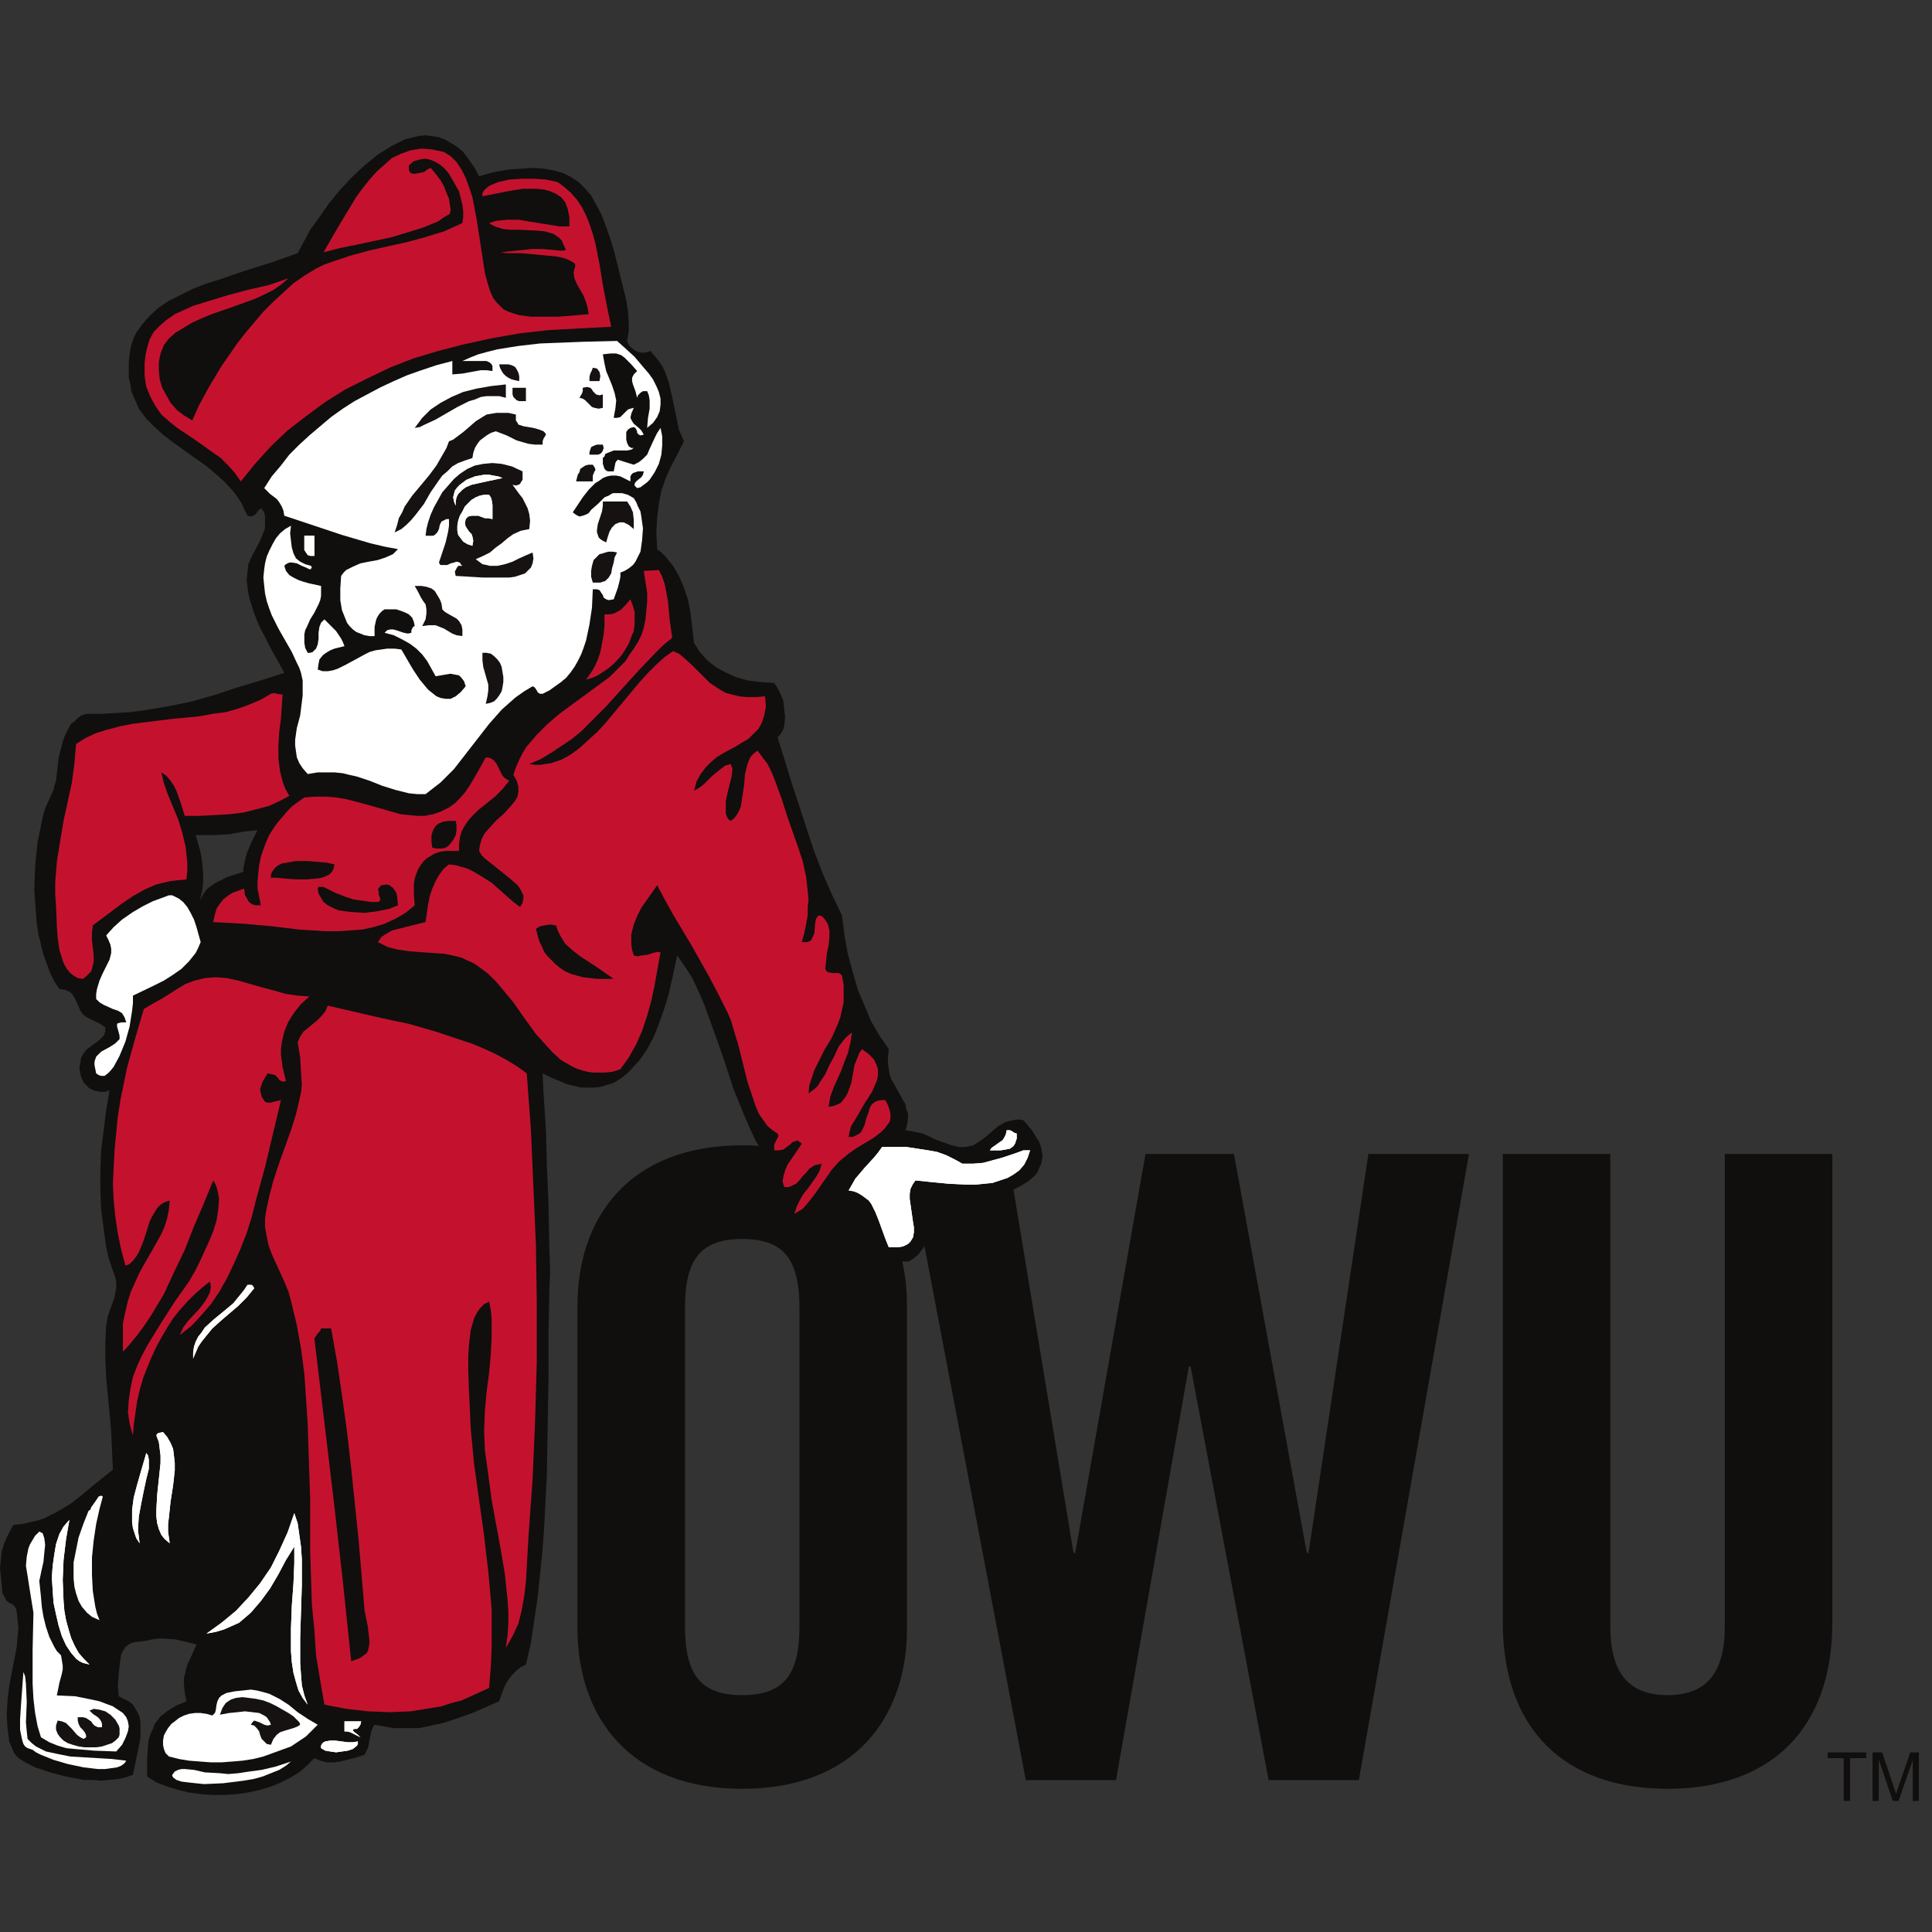 <?xml version="1.0" encoding="UTF-8"?>
<svg width="200px" height="200px" viewBox="0 0 200 200" version="1.1" xmlns="http://www.w3.org/2000/svg" xmlns:xlink="http://www.w3.org/1999/xlink">
    <rect x="0" y="0" width="200" height="200" fill="#333333" stroke="none"/>
    <!-- Generator: Sketch 54.1 (76490) - https://sketchapp.com -->
    <title>ohio-wesleyan</title>
    <desc>Created with Sketch.</desc>
    <g id="ohio-wesleyan" stroke="none" stroke-width="1" fill="none" fill-rule="evenodd">
        <g id="ohio-wesleyan_BGL">
            <g id="ohio-wesleyan" transform="translate(0, 14)">
                <g id="g10" transform="translate(99.749, 86.216) scale(-1, 1) rotate(-180) translate(-99.749, -86.216) translate(0, 0)" fill-rule="nonzero">
                    <g id="g12">
                        <path d="M26.052,99.291 L25.533,98.078 L25.274,96.953 L25.187,96.521 L25.187,96.176 L23.542,95.655 L22.85,95.309 L22.331,95.05 L21.811,94.704 L21.379,94.357 L21.033,93.838 L20.686,93.233 L20.946,94.271 L21.033,95.222 L21.033,96.089 L20.946,96.953 L20.86,97.732 L20.686,98.512 L20.254,99.984 L22.157,99.984 L23.716,100.07 L25.187,100.33 L26.658,100.501 L26.052,99.291 Z M107.847,67.266 L107.759,67.698 L107.586,68.219 L107.24,68.737 L106.893,69.343 L106.461,69.862 L105.943,70.468 L105.423,70.555 L104.904,70.468 L104.471,70.382 L104.123,70.294 L103.345,69.862 L102.739,69.343 L102.134,68.822 L101.442,68.305 L100.749,67.872 L100.402,67.785 L99.969,67.698 L99.277,67.698 L98.498,67.872 L97.806,68.131 L97.027,68.391 L95.556,69.084 L94.69,69.257 L93.739,69.429 L93.911,70.035 L93.998,70.641 L93.998,71.161 L93.824,71.594 L93.739,72.113 L93.478,72.545 L93.046,73.325 L92.526,74.276 L92.266,74.709 L92.094,75.229 L92.008,75.748 L91.92,76.354 L91.92,77.045 L92.008,77.825 L91.055,79.211 L90.19,80.682 L89.497,82.326 L88.804,83.97 L88.285,85.789 L87.766,87.693 L87.419,89.597 L87.16,91.673 L86.121,93.838 L85.169,96.002 L84.304,98.252 L83.524,100.588 L81.967,105.349 L80.495,110.111 L80.755,110.37 L80.928,110.63 L81.102,110.975 L81.187,111.321 L81.274,112.186 L81.187,112.966 L81.102,113.832 L80.841,114.524 L80.495,115.217 L80.148,115.735 L78.764,115.824 L77.379,115.996 L76.169,116.342 L75.042,116.862 L74.091,117.381 L73.224,118.073 L72.445,118.939 L71.84,119.891 L71.667,121.449 L71.493,122.92 L71.234,124.305 L70.801,125.603 L70.282,126.815 L69.676,127.854 L68.897,128.806 L68.465,129.238 L68.032,129.585 L67.945,131.316 L68.032,132.874 L68.205,134.259 L68.465,135.643 L68.897,136.856 L69.417,138.067 L70.108,139.365 L70.801,140.75 L70.282,141.962 L70.022,143.26 L69.503,145.684 L69.243,146.81 L68.811,148.021 L68.551,148.54 L68.205,149.06 L67.772,149.579 L67.339,150.098 L67.08,150.011 L66.733,149.926 L66.387,149.926 L66.041,150.011 L65.695,150.184 L65.349,150.444 L65.089,150.704 L64.916,151.137 L65.089,152.175 L65.089,153.128 L65.002,154.253 L64.828,155.378 L64.223,157.802 L63.531,160.571 L63.098,161.956 L62.666,163.168 L62.232,164.293 L61.713,165.245 L61.194,166.197 L60.587,166.889 L59.895,167.582 L59.116,168.101 L58.251,168.533 L57.299,168.794 L56.347,168.967 L55.222,169.054 L53.924,168.967 L52.624,168.88 L51.153,168.621 L49.596,168.188 L49.076,169.141 L48.47,170.005 L47.951,170.698 L47.345,171.218 L46.653,171.65 L46.047,171.996 L45.354,172.256 L44.662,172.343 L44.056,172.429 L43.277,172.343 L42.585,172.169 L41.892,171.996 L41.2,171.65 L40.507,171.303 L39.123,170.438 L37.738,169.312 L36.439,168.101 L35.227,166.803 L34.016,165.331 L33.064,163.947 L32.112,162.649 L31.419,161.35 L30.813,160.225 L28.13,159.273 L25.36,158.407 L22.591,157.456 L21.206,157.023 L19.907,156.503 L18.695,155.898 L17.484,155.291 L16.445,154.599 L15.58,153.821 L14.801,152.954 L14.108,152.003 L13.849,151.483 L13.675,150.963 L13.503,150.358 L13.416,149.751 L13.329,148.886 L13.329,147.329 L13.503,146.637 L13.589,145.944 L13.849,145.338 L14.108,144.732 L14.368,144.126 L15.147,143.088 L16.012,142.222 L16.965,141.356 L18.003,140.577 L20.166,139.02 L21.292,138.241 L22.331,137.374 L23.283,136.509 L24.235,135.471 L25.014,134.346 L25.274,133.739 L25.62,133.047 L25.966,132.961 L26.226,133.047 L26.486,133.22 L26.658,133.48 L26.832,133.653 L27.005,133.826 L27.091,133.739 L27.352,133.393 L27.437,132.961 L27.437,131.749 L27.178,131.057 L26.832,130.278 L26.052,128.806 L25.707,128.027 L25.62,127.162 L25.533,126.382 L25.62,125.69 L25.707,124.997 L25.879,124.305 L26.313,122.92 L26.832,121.622 L27.524,120.323 L28.13,119.112 L28.822,117.901 L29.429,116.776 L27.005,115.996 L24.668,115.303 L22.331,114.524 L19.907,113.832 L17.397,113.313 L14.801,112.88 L13.416,112.707 L11.944,112.621 L10.473,112.533 L8.915,112.533 L8.396,112.361 L8.049,112.101 L7.703,111.754 L7.357,111.496 L6.924,110.716 L6.578,109.937 L6.319,108.985 L6.059,107.947 L5.799,105.61 L5.626,105.091 L5.54,104.658 L5.107,103.704 L4.674,102.753 L4.414,101.802 L3.895,99.291 L3.634,96.781 L3.549,94.271 L3.722,91.934 L3.808,90.809 L3.982,89.684 L4.241,88.645 L4.501,87.606 L5.193,85.702 L5.626,84.837 L6.145,84.058 L6.751,83.97 L7.271,83.711 L7.529,83.452 L7.789,83.017 L8.136,82.24 L8.309,81.807 L8.569,81.46 L8.741,81.288 L9.001,81.115 L9.694,80.768 L10.387,80.423 L10.646,80.249 L10.905,80.075 L10.905,79.643 L10.732,79.211 L10.387,78.864 L9.953,78.518 L9.001,77.825 L8.656,77.393 L8.396,76.96 L8.309,76.354 L8.222,75.835 L8.309,75.316 L8.396,74.969 L8.569,74.537 L8.741,74.276 L9.001,74.017 L9.261,73.757 L9.867,73.498 L10.387,73.41 L10.905,73.41 L11.339,73.584 L10.992,71.508 L10.732,69.429 L10.473,67.352 L10.387,65.275 L10.387,63.284 L10.473,61.207 L10.732,59.216 L10.992,57.312 L11.252,56.187 L11.598,55.149 L11.944,54.196 L12.031,53.677 L12.031,53.071 L11.944,52.639 L11.858,52.118 L11.512,51.167 L11.165,50.215 L11.078,49.696 L10.992,49.263 L10.905,47.445 L10.905,45.627 L10.992,43.81 L11.165,41.992 L11.512,38.269 L11.598,36.28 L11.685,34.289 L9.52,32.558 L8.396,31.605 L7.271,30.74 L5.972,29.962 L4.588,29.269 L3.808,29.008 L3.029,28.836 L2.25,28.663 L1.385,28.575 L0.865,27.624 L0.433,26.671 L0.173,25.806 L0,24.075 L0.087,23.297 L0.259,21.479 L0.519,21.046 L0.692,20.699 L0.952,20.526 L1.125,20.441 L1.298,20.353 L1.471,20.181 L1.645,19.92 L1.731,19.575 L1.817,18.71 L1.904,17.843 L1.817,16.978 L1.731,15.939 L1.211,13.256 L0.952,11.872 L0.779,10.4 L0.692,8.928 L0.779,7.543 L0.865,6.85 L0.952,6.158 L1.211,5.552 L1.471,4.948 L1.817,4.514 L2.337,4.167 L2.943,3.822 L3.634,3.476 L5.193,2.956 L6.838,2.524 L8.656,2.177 L9.608,2.177 L10.473,2.091 L11.339,2.177 L12.204,2.265 L12.983,2.436 L13.763,2.696 L14.281,5.207 L14.541,6.504 L14.541,8.15 L14.454,8.668 L14.281,9.102 L14.021,9.535 L13.763,9.966 L13.329,10.314 L12.809,10.573 L12.291,10.832 L12.204,11.872 L12.291,13.256 L12.463,14.64 L12.55,15.161 L12.724,15.508 L12.983,15.939 L13.329,16.199 L13.675,16.372 L14.021,16.459 L14.887,16.544 L15.32,16.633 L15.753,16.718 L16.358,16.805 L16.965,16.805 L18.177,16.718 L19.301,16.459 L20.34,16.199 L19.734,14.814 L19.388,14.122 L19.215,13.43 L19.042,12.737 L19.042,12.045 L19.128,11.179 L19.301,10.314 L18.262,9.881 L17.397,9.361 L16.619,8.756 L16.358,8.409 L16.012,7.976 L15.839,7.457 L15.58,6.938 L15.407,6.418 L15.32,5.726 L15.234,4.255 L15.234,2.524 L16.185,1.917 L17.311,1.485 L18.436,1.139 L19.561,0.878 L20.773,0.706 L21.985,0.62 L23.283,0.62 L24.494,0.706 L25.707,0.878 L26.918,1.139 L28.043,1.485 L29.083,1.917 L30.121,2.436 L31.073,3.043 L31.852,3.736 L32.544,4.428 L33.15,4.167 L33.842,3.995 L34.536,3.995 L35.227,4.08 L36.612,4.428 L37.738,4.774 L38.084,5.466 L38.257,6.331 L38.43,7.197 L38.603,7.629 L38.776,7.889 L39.728,7.716 L40.68,7.543 L43.364,7.543 L44.229,7.716 L45.874,8.063 L47.431,8.582 L48.903,9.102 L51.673,10.314 L52.105,11.525 L52.365,12.13 L52.711,12.651 L53.057,13.083 L53.491,13.515 L53.924,13.862 L54.443,14.122 L54.962,16.372 L55.308,18.71 L55.654,21.046 L55.914,23.556 L56.174,26.067 L56.347,28.575 L56.606,33.683 L56.693,38.789 L56.78,43.722 L56.78,48.397 L56.866,52.726 L56.953,54.889 L56.866,57.225 L56.78,61.813 L56.606,66.054 L56.52,69.429 L56.26,73.325 L56.174,75.316 L57.039,74.883 L57.905,74.537 L58.684,74.191 L59.462,74.017 L60.155,73.844 L61.539,73.844 L62.232,73.931 L62.751,74.102 L63.357,74.276 L63.877,74.537 L64.396,74.883 L64.916,75.316 L65.349,75.748 L66.214,76.701 L66.993,77.825 L67.685,79.124 L68.205,80.423 L68.724,81.893 L69.157,83.277 L69.503,84.75 L70.108,87.52 L70.888,86.394 L71.667,85.182 L72.272,83.885 L72.878,82.5 L73.917,79.643 L74.955,76.701 L75.908,73.757 L77.033,70.988 L77.639,69.603 L78.244,68.305 L79.024,67.093 L79.803,65.968 L79.63,65.275 L79.543,64.496 L79.63,63.804 L79.803,63.025 L80.235,61.553 L80.408,60.774 L80.495,60.082 L80.841,59.649 L81.187,59.389 L81.534,59.216 L81.794,59.043 L82.572,58.87 L83.438,58.697 L83.958,59.302 L84.563,59.996 L85.256,60.6 L85.948,61.207 L86.382,61.38 L86.728,61.553 L87.506,61.553 L87.852,61.467 L88.199,61.294 L88.544,61.035 L88.891,60.6 L89.67,59.477 L90.19,58.437 L90.535,57.399 L90.622,56.273 L91.747,55.668 L92.008,55.581 L92.266,55.581 L92.872,55.668 L93.392,55.841 L94.084,55.841 L94.604,56.187 L95.036,56.534 L95.296,56.879 L95.556,57.225 L95.816,57.572 L95.902,57.918 L95.988,58.784 L96.075,59.563 L95.988,60.427 L96.075,61.294 L96.162,62.159 L97.287,62.072 L98.498,61.986 L99.711,62.072 L101.009,62.245 L102.221,62.419 L103.433,62.765 L104.557,63.111 L105.596,63.631 L106.461,64.149 L107.154,64.757 L107.415,65.102 L107.586,65.535 L107.759,65.882 L107.847,66.314 L107.932,66.747 L107.847,67.266 L107.847,67.266 Z" id="path14" fill="#100F0D"></path>
                        <path d="M70.91,18.135 C70.91,13.286 72.346,10.952 76.835,10.952 C81.324,10.952 82.76,13.286 82.76,18.135 L82.76,50.992 C82.76,55.841 81.324,58.174 76.835,58.174 C72.346,58.174 70.91,55.841 70.91,50.992 L70.91,18.135 Z M59.777,51.263 C59.777,60.42 65.164,67.871 76.835,67.871 C88.506,67.871 93.893,60.42 93.893,51.263 L93.893,17.865 C93.893,8.708 88.506,1.256 76.835,1.256 C65.164,1.256 59.777,8.708 59.777,17.865 L59.777,51.263 L59.777,51.263 Z" id="path16" fill="#100F0D"></path>
                        <polyline id="path18" fill="#100F0D" points="118.581 66.974 127.738 66.974 135.279 25.675 135.46 25.675 141.654 66.974 152.068 66.974 140.667 2.153 131.328 2.153 123.249 44.977 123.071 44.977 115.529 2.153 106.191 2.153 93.893 66.974 104.307 66.974 111.13 25.675 111.308 25.675 118.581 66.974"></polyline>
                        <path d="M155.569,66.974 L166.701,66.974 L166.701,18.044 C166.701,13.286 168.586,10.952 172.626,10.952 C176.667,10.952 178.55,13.286 178.55,18.044 L178.55,66.974 L189.684,66.974 L189.684,18.493 C189.684,7.361 183.22,1.256 172.626,1.256 C162.032,1.256 155.569,7.361 155.569,18.493 L155.569,66.974" id="path20" fill="#100F0D"></path>
                        <polyline id="path22" fill="#FFFFFF" points="10.992 89.597 10.992 89.597 11.252 89.078 11.425 88.645 11.512 88.212 11.512 87.78 11.425 87.433 11.339 87.087 10.992 86.394 10.646 85.702 10.3 84.923 10.04 84.058 9.953 83.538 9.953 83.017 9.953 83.017 10.3 82.672 10.732 82.413 11.685 81.98 12.204 81.807 12.637 81.548 12.896 81.115 12.983 80.853 13.07 80.595 13.07 80.595 12.55 80.595 12.204 80.509 12.118 80.423 12.118 80.161 12.291 79.556 12.377 79.211 12.377 78.864 12.377 78.864 11.944 78.431 11.425 78.085 10.473 77.566 10.127 77.219 9.953 77.045 9.867 76.786 9.781 76.527 9.781 76.181 9.953 75.316 9.953 75.316 10.213 75.142 10.473 75.056 10.82 75.056 11.165 75.316 11.425 75.574 11.772 76.008 12.377 77.133 12.983 78.605 13.416 80.161 13.675 81.807 13.763 82.587 13.763 83.365 13.763 83.365 15.926 84.404 16.965 84.923 17.916 85.529 18.782 86.134 19.561 86.914 20.254 87.78 20.513 88.299 20.773 88.904 20.773 88.904 20.34 90.462 20.08 91.242 19.734 91.934 19.388 92.54 18.956 93.059 18.523 93.405 18.003 93.665 18.003 93.665 17.83 93.752 17.484 93.752 16.792 93.491 15.839 93.146 14.801 92.626 13.763 92.021 12.637 91.242 11.772 90.462 10.992 89.597 10.992 89.597 10.992 89.597"></polyline>
                        <polyline id="path24" fill="#C4122E" points="46.479 102.84 46.479 102.84 45.614 102.407 44.835 102.147 43.969 101.973 43.191 101.973 42.325 102.06 41.459 102.147 39.642 102.666 37.824 103.186 35.833 103.704 34.794 103.879 33.756 103.965 32.631 103.965 31.506 103.879 31.506 103.879 30.9 103.447 30.295 103.013 29.774 102.494 29.256 101.887 28.736 101.282 28.303 100.676 27.871 99.984 27.524 99.205 27.265 98.512 27.005 97.732 26.832 96.868 26.745 96.089 26.658 95.222 26.658 94.444 26.832 93.578 27.005 92.713 27.005 92.713 26.486 92.713 26.139 92.8 25.879 92.973 25.707 93.146 25.533 93.491 25.36 93.752 25.274 94.444 25.274 94.444 24.062 94.011 23.542 93.665 23.11 93.319 22.764 92.886 22.418 92.366 22.245 91.761 22.071 90.981 22.071 90.981 25.187 90.809 28.13 90.549 30.986 90.203 33.67 90.03 34.968 90.03 36.266 90.116 37.478 90.203 38.69 90.462 39.815 90.809 40.94 91.327 41.978 91.934 42.93 92.713 42.93 92.713 42.844 93.838 42.844 94.964 42.93 95.483 43.104 96.002 43.277 96.435 43.537 96.868 43.797 97.214 44.142 97.56 44.576 97.82 45.008 98.078 45.527 98.252 46.133 98.339 46.826 98.339 47.518 98.339 47.518 98.339 47.518 99.032 47.605 99.724 47.778 100.33 48.038 100.848 48.384 101.368 48.73 101.802 49.509 102.579 51.24 103.965 52.019 104.744 52.365 105.177 52.711 105.61 52.711 105.61 52.278 105.87 52.019 106.128 51.586 106.994 51.413 107.34 51.153 107.687 50.807 107.947 50.287 108.033 50.287 108.033 49.422 106.475 48.557 105.004 48.124 104.397 47.605 103.792 47.086 103.272 46.479 102.84 46.479 102.84 46.479 102.84"></polyline>
                        <polyline id="path26" fill="#C4122E" points="29.256 114.524 29.256 114.524 29.169 113.313 29.083 112.014 28.909 110.716 28.822 109.33 28.822 107.86 28.995 106.561 29.169 105.87 29.341 105.263 29.601 104.658 29.948 104.051 29.948 104.051 28.995 103.532 27.871 103.013 26.572 102.666 25.187 102.32 23.802 102.147 22.245 102.06 20.686 101.973 19.128 101.973 19.128 101.973 18.695 103.359 18.262 104.57 18.003 105.091 17.657 105.61 17.224 106.128 16.704 106.475 16.704 106.475 16.965 105.349 17.397 104.138 18.436 101.628 18.869 100.243 19.215 98.771 19.301 97.993 19.388 97.128 19.388 96.262 19.301 95.396 19.301 95.396 18.436 95.309 17.657 95.222 16.878 95.05 16.185 94.877 14.973 94.357 13.763 93.665 12.724 92.973 11.685 92.194 10.646 91.414 9.608 90.635 9.608 90.635 9.52 89.857 9.52 89.078 9.694 87.606 9.694 86.826 9.52 86.134 9.434 85.875 9.174 85.615 8.915 85.355 8.569 85.096 8.569 85.096 8.049 85.182 7.617 85.441 7.271 85.702 6.924 86.134 6.665 86.568 6.492 87 6.145 88.125 5.972 89.337 5.886 90.549 5.799 92.713 5.799 92.713 5.712 93.924 5.712 95.05 5.886 97.214 6.232 99.378 6.578 101.456 7.444 105.436 7.703 107.427 7.876 109.417 7.876 109.417 8.829 110.024 9.953 110.543 11.078 110.89 12.377 111.235 13.675 111.496 15.06 111.668 17.83 112.014 20.6 112.275 21.985 112.533 23.369 112.707 24.581 113.053 25.793 113.486 27.005 114.006 28.043 114.611 28.043 114.611 28.389 114.698 28.649 114.611 29.256 114.524 29.256 114.524 29.256 114.524"></polyline>
                        <polyline id="path28" fill="#C4122E" points="45.96 170.698 45.96 170.698 46.653 170.265 47.258 169.659 47.778 168.88 48.21 168.015 48.557 167.063 48.903 166.024 49.336 163.773 50.028 159.273 50.201 158.147 50.461 157.195 50.721 156.33 51.067 155.551 51.067 155.551 51.413 155.118 51.759 154.772 52.105 154.425 52.624 154.166 53.144 153.994 53.663 153.821 54.962 153.647 56.347 153.647 57.818 153.647 60.934 153.906 60.934 153.906 60.847 154.513 60.675 155.118 60.415 155.811 60.069 156.416 59.722 157.023 59.462 157.628 59.376 158.235 59.462 158.58 59.549 158.84 59.549 158.84 59.549 159.014 59.462 159.187 59.03 159.446 58.423 159.705 57.645 159.879 55.827 160.052 53.924 160.225 52.452 160.225 51.846 160.312 52.624 160.398 55.135 160.658 55.135 160.658 55.654 160.658 56.087 160.658 57.126 160.571 57.991 160.485 58.338 160.485 58.597 160.571 58.597 160.571 58.338 161.091 58.164 161.523 57.991 161.697 57.818 161.87 57.558 162.042 57.299 162.216 57.299 162.216 56.432 162.475 55.567 162.562 53.75 162.649 52.798 162.649 52.019 162.735 51.24 162.994 50.894 163.168 50.633 163.341 50.633 163.341 51.153 163.514 51.586 163.6 52.624 163.687 53.663 163.687 54.702 163.514 56.866 163.168 57.905 162.994 58.943 162.994 58.943 162.994 58.943 163.947 58.77 164.812 58.51 165.505 58.077 166.024 57.558 166.37 56.953 166.63 56.347 166.803 55.567 166.889 54.875 166.889 54.096 166.889 52.538 166.63 49.942 166.111 49.942 166.111 49.942 166.457 50.115 166.717 50.374 166.976 50.721 167.236 51.153 167.409 51.586 167.582 52.711 167.842 54.009 167.928 55.308 167.928 56.52 167.842 57.731 167.582 57.731 167.582 58.423 167.063 59.116 166.457 59.722 165.764 60.241 164.985 60.675 164.119 61.021 163.254 61.367 162.216 61.626 161.263 62.059 159.101 62.406 156.935 62.838 154.686 63.271 152.609 63.271 152.609 59.982 152.435 56.78 152.263 53.75 151.916 50.807 151.396 48.038 150.791 45.354 150.098 42.758 149.319 40.334 148.367 37.997 147.241 35.747 146.116 33.67 144.819 31.679 143.346 29.774 141.876 28.043 140.232 26.398 138.413 24.927 136.595 24.927 136.595 24.322 137.462 23.629 138.241 22.85 139.02 21.985 139.625 20.166 140.923 18.349 142.134 17.484 142.827 16.704 143.52 16.099 144.385 15.58 145.338 15.147 146.376 15.06 146.896 14.973 147.502 14.973 148.194 14.973 148.886 15.06 149.665 15.234 150.444 15.234 150.444 15.493 151.31 15.926 152.089 16.532 152.695 17.224 153.301 18.09 153.906 19.042 154.34 19.994 154.772 21.119 155.118 23.369 155.811 25.62 156.416 27.871 156.935 29.861 157.628 29.861 157.628 29.169 157.023 28.303 156.416 27.265 155.898 26.313 155.465 24.149 154.686 21.899 153.906 20.86 153.474 19.907 153.041 19.042 152.522 18.177 152.003 17.484 151.396 16.965 150.704 16.792 150.272 16.619 149.839 16.532 149.407 16.445 148.973 16.445 148.973 16.445 148.107 16.532 147.156 16.792 146.29 17.224 145.511 17.657 144.732 18.349 143.953 19.042 143.434 19.907 142.914 19.907 142.914 20.6 144.472 21.638 146.376 22.937 148.54 24.494 150.791 25.36 151.916 26.313 153.041 27.265 154.166 28.303 155.206 29.341 156.157 30.38 157.11 31.506 157.889 32.631 158.58 32.631 158.58 33.496 159.014 34.448 159.359 36.266 159.965 38.17 160.485 40.074 160.917 42.065 161.35 43.969 161.87 45.96 162.475 46.912 162.908 47.864 163.341 47.864 163.341 47.951 163.947 47.951 164.552 47.864 165.245 47.692 165.937 47.518 166.63 47.172 167.236 46.826 167.842 46.479 168.447 46.047 168.967 45.527 169.399 45.095 169.659 44.489 169.919 43.969 170.005 43.45 169.919 42.844 169.746 42.325 169.312 42.325 169.312 42.325 168.88 42.411 168.621 42.671 168.447 43.017 168.447 43.45 168.533 43.883 168.621 44.229 168.88 44.576 169.054 44.576 169.054 45.095 168.447 45.614 167.755 45.96 167.149 46.22 166.457 46.479 165.851 46.566 165.245 46.653 164.726 46.566 164.293 46.566 164.293 45.96 163.947 45.354 163.514 43.883 162.908 42.238 162.39 40.507 161.87 36.872 161.091 35.141 160.744 33.496 160.312 33.496 160.312 34.536 162.128 35.66 164.033 36.872 166.024 37.564 166.976 38.257 167.842 39.035 168.708 39.815 169.399 40.594 170.092 41.546 170.524 42.498 170.871 43.623 171.045 44.749 170.957 45.96 170.698 45.96 170.698 45.96 170.698"></polyline>
                        <polyline id="path30" fill="#FFFFFF" points="65.954 148.021 65.954 148.021 65.608 147.674 65.435 147.329 65.435 146.982 65.522 146.637 65.78 145.944 65.868 145.597 65.954 145.251 65.954 145.251 66.041 145.511 66.301 145.77 66.559 145.944 66.993 145.944 66.993 145.944 67.166 145.511 67.252 144.991 67.252 144.558 67.252 144.126 67.08 143.174 66.993 142.134 66.993 142.134 67.6 142.654 68.032 143.26 68.291 143.866 68.378 144.558 68.378 145.165 68.205 145.858 67.945 146.463 67.6 147.156 67.166 147.761 66.646 148.367 65.695 149.492 64.656 150.444 63.877 151.137 63.877 151.137 60.328 151.05 58.164 150.963 55.914 150.877 53.663 150.618 51.5 150.272 50.461 150.011 49.509 149.751 48.644 149.407 47.864 149.06 47.864 149.06 48.297 149.06 48.903 149.06 49.942 149.06 50.374 149.06 50.721 148.886 50.894 148.714 50.98 148.54 50.98 148.281 50.98 148.021 50.98 148.021 50.374 148.107 49.769 148.107 48.816 147.934 47.864 147.761 46.826 147.674 46.826 147.674 46.826 149.06 46.826 149.06 45.181 148.627 43.623 148.107 42.152 147.588 40.767 146.982 39.296 146.29 37.997 145.597 36.699 144.905 35.487 144.126 34.275 143.26 33.15 142.309 32.025 141.356 30.986 140.404 29.948 139.365 29.083 138.241 28.13 137.115 27.352 135.903 27.352 135.903 27.957 135.297 28.649 134.778 28.909 134.432 29.169 133.999 29.341 133.566 29.429 133.047 29.429 133.047 35.401 131.057 38.344 130.19 39.815 129.845 41.2 129.585 41.2 129.585 40.94 129.325 40.68 129.065 39.902 128.719 39.123 128.46 38.17 128.287 37.305 128.114 36.526 127.767 36.18 127.594 35.833 127.421 35.574 127.162 35.314 126.815 35.314 126.815 35.227 125.517 35.227 124.305 35.401 123.267 35.747 122.401 35.92 121.968 36.18 121.622 36.526 121.276 36.872 121.016 37.305 120.843 37.738 120.67 38.257 120.583 38.776 120.583 38.776 120.583 38.776 121.535 38.949 122.315 39.123 122.661 39.296 122.92 39.555 123.181 39.815 123.353 39.815 123.353 40.421 123.353 41.026 123.353 41.546 123.181 41.978 123.008 42.325 122.833 42.671 122.487 42.844 122.054 42.93 121.622 42.93 121.622 42.758 121.535 42.671 121.362 42.585 121.189 42.585 120.929 42.585 120.929 42.238 120.843 41.806 120.929 41.026 121.189 40.68 121.276 40.421 121.276 40.074 121.189 39.815 120.929 39.815 120.929 40.767 120.67 41.632 120.238 42.411 119.805 43.104 119.286 43.71 118.679 44.229 117.986 44.662 117.208 45.095 116.428 45.095 116.428 46.133 116.602 46.653 116.688 47.086 116.602 47.518 116.516 47.778 116.256 48.038 115.91 48.21 115.39 48.21 115.39 47.692 114.784 47.172 114.351 46.653 114.091 46.133 114.091 45.614 114.178 45.181 114.351 44.749 114.698 44.315 115.045 43.45 116.081 42.758 117.121 41.546 119.198 41.546 119.198 40.854 119.286 40.074 119.286 39.469 119.198 38.862 119.112 38.257 118.939 37.738 118.679 36.785 118.159 35.833 117.64 34.968 117.208 34.448 117.035 33.929 116.948 33.409 116.948 32.89 117.121 32.89 117.121 32.977 117.726 33.064 118.159 33.409 118.592 33.756 118.852 34.189 119.112 34.621 119.286 35.66 119.545 35.66 119.545 35.487 119.977 35.314 120.323 34.794 121.103 33.583 122.315 33.583 122.315 33.409 122.141 33.236 121.968 33.064 121.535 32.977 120.929 32.977 120.323 32.89 119.717 32.717 119.286 32.544 119.112 32.371 118.939 32.112 118.852 31.852 118.852 31.852 118.852 31.592 119.371 31.506 119.891 31.506 120.323 31.506 120.757 31.592 121.189 31.765 121.535 32.112 122.315 32.544 123.008 32.977 123.873 33.15 124.305 33.236 124.738 33.236 125.257 33.236 125.776 33.236 125.776 32.025 126.036 31.419 126.209 30.9 126.382 30.38 126.643 29.948 126.901 29.601 127.334 29.429 127.854 29.429 127.854 29.601 128.027 29.774 128.114 29.948 128.199 30.207 128.199 30.727 128.114 31.246 127.854 31.679 127.68 32.025 127.507 32.198 127.507 32.198 127.594 32.285 127.68 32.198 127.854 32.198 127.854 31.592 128.027 31.073 128.287 30.64 128.633 30.38 129.152 30.207 129.758 30.121 130.451 30.034 131.229 30.121 132.009 30.121 132.009 29.515 131.662 28.995 131.229 28.563 130.71 28.217 130.104 27.871 129.412 27.61 128.806 27.437 128.114 27.352 127.507 27.352 127.507 27.265 126.643 27.352 125.776 27.437 124.997 27.61 124.219 27.871 123.44 28.13 122.747 28.822 121.362 30.207 118.939 30.727 117.813 30.986 117.294 31.159 116.776 31.159 116.776 31.332 115.996 31.332 115.217 31.332 114.438 31.246 113.745 31.073 112.361 30.727 111.063 30.553 109.851 30.553 109.244 30.64 108.64 30.727 108.033 30.986 107.427 31.332 106.908 31.852 106.303 31.852 106.303 32.89 106.475 33.756 106.475 34.621 106.475 35.487 106.388 36.18 106.215 36.958 106.042 38.257 105.61 39.555 105.091 40.94 104.658 42.325 104.312 43.191 104.225 44.056 104.225 44.056 104.225 44.835 104.831 45.614 105.436 46.306 106.128 46.999 106.821 48.21 108.38 49.422 109.937 50.633 111.496 51.933 112.966 52.711 113.659 53.404 114.265 54.27 114.871 55.135 115.39 55.135 115.39 55.308 115.303 55.394 115.217 55.567 114.957 55.654 114.784 55.741 114.698 55.914 114.611 56.174 114.611 56.174 114.611 56.866 114.957 57.472 115.39 58.077 115.824 58.597 116.256 59.03 116.776 59.462 117.381 59.808 117.986 60.155 118.679 60.415 119.371 60.675 120.15 61.021 121.795 61.28 123.526 61.367 125.43 61.367 125.43 61.799 125.43 62.059 125.343 62.232 125.084 62.406 124.824 62.492 124.565 62.751 124.392 63.011 124.305 63.531 124.392 63.531 124.392 63.963 125.603 64.137 126.296 64.223 126.729 64.223 127.162 64.223 127.162 64.656 127.334 65.089 127.594 65.522 127.941 65.78 128.287 66.041 128.806 66.301 129.325 66.387 129.931 66.473 130.536 66.559 131.749 66.387 132.961 66.301 133.48 66.041 133.999 65.868 134.432 65.608 134.865 65.608 134.865 65.002 135.211 64.396 135.384 63.877 135.384 63.444 135.384 63.011 135.125 62.579 134.951 61.886 134.259 61.194 133.653 60.934 133.306 60.587 133.134 60.328 133.047 59.982 132.961 59.636 133.134 59.29 133.393 59.29 133.393 60.328 134.951 60.934 135.73 61.626 136.423 62.059 136.683 62.406 136.942 62.838 137.115 63.271 137.202 63.79 137.202 64.223 137.115 64.742 136.856 65.261 136.595 65.261 136.595 65.261 136.856 65.261 137.115 65.349 137.288 65.522 137.462 65.78 137.548 66.041 137.635 66.646 137.635 66.646 137.635 66.559 137.288 66.387 137.029 65.954 136.683 65.78 136.509 65.695 136.336 65.695 136.163 65.954 135.903 65.954 135.903 66.301 135.99 66.646 136.25 66.993 136.509 67.252 136.769 67.772 137.548 68.205 138.413 68.465 139.365 68.551 140.317 68.551 141.269 68.378 142.134 68.378 142.134 68.032 141.616 67.772 141.097 67.252 139.971 66.993 139.365 66.559 138.932 66.127 138.586 65.608 138.327 65.608 138.327 64.483 138.674 64.223 138.76 63.963 138.846 63.79 138.674 63.703 138.5 63.531 137.635 63.531 137.635 63.185 137.635 62.925 137.635 62.751 137.721 62.579 137.894 62.492 138.154 62.406 138.413 62.406 139.02 62.406 139.02 62.579 139.192 62.666 139.453 63.098 139.625 63.531 139.797 63.963 139.797 64.916 139.797 65.349 139.885 65.608 140.058 65.608 140.058 65.349 140.058 65.089 140.232 64.916 140.577 64.828 140.923 64.828 141.356 64.828 141.702 65.002 141.962 65.261 142.134 65.261 142.134 65.608 142.222 65.78 142.134 65.868 141.962 65.954 141.788 65.954 141.616 66.127 141.443 66.301 141.356 66.646 141.443 66.646 141.443 66.387 141.876 66.127 142.134 65.608 142.567 65.435 142.827 65.261 143.174 65.349 143.607 65.608 144.213 65.608 144.213 65.261 144.126 65.002 144.039 64.57 143.607 64.396 143.434 64.223 143.26 63.877 143.174 63.531 143.174 63.531 143.174 63.618 143.693 63.703 144.126 63.79 144.991 63.618 145.77 63.357 146.548 62.751 148.021 62.579 148.8 62.406 149.751 62.406 149.751 63.185 149.839 63.79 149.839 64.31 149.665 64.656 149.407 65.002 149.06 65.349 148.714 65.954 148.021 65.954 148.021 65.954 148.021"></polyline>
                        <polyline id="path32" fill="#151211" points="51.673 148.714 51.673 148.714 52.624 148.714 52.972 148.627 53.317 148.453 53.491 148.194 53.663 147.849 53.75 147.502 53.75 146.982 53.75 146.982 53.317 147.069 52.972 147.156 52.624 147.329 52.365 147.502 52.105 147.761 51.933 148.021 51.759 148.367 51.673 148.714 51.673 148.714 51.673 148.714"></polyline>
                        <polyline id="path34" fill="#151211" points="61.367 148.367 61.367 148.367 61.799 148.281 62.059 147.934 62.146 147.502 62.059 146.982 62.059 146.982 61.021 146.982 61.021 146.982 61.021 147.415 61.107 147.761 61.28 148.107 61.367 148.367 61.367 148.367 61.367 148.367"></polyline>
                        <polyline id="path36" fill="#151211" points="52.365 146.637 52.365 146.637 52.365 145.251 51.673 145.425 51.067 145.425 50.374 145.425 49.769 145.338 49.162 145.078 48.557 144.905 47.345 144.299 45.095 143 43.969 142.481 43.45 142.222 42.93 142.134 42.93 142.134 43.71 143.174 44.576 144.039 45.614 144.732 46.739 145.338 47.951 145.858 49.336 146.204 50.807 146.463 52.365 146.637 52.365 146.637 52.365 146.637"></polyline>
                        <polyline id="path38" fill="#151211" points="53.057 146.29 53.057 146.29 54.443 146.29 54.443 146.29 54.443 144.905 54.443 144.905 54.096 144.905 53.75 144.905 53.491 144.991 53.317 145.165 53.144 145.338 53.057 145.597 53.057 145.944 53.057 146.29 53.057 146.29 53.057 146.29"></polyline>
                        <polyline id="path40" fill="#151211" points="60.328 146.29 60.328 146.29 60.761 146.376 61.107 146.29 61.28 146.116 61.367 145.944 61.539 145.77 61.713 145.597 62.059 145.511 62.406 145.597 62.406 145.597 62.406 144.213 62.406 144.213 61.973 144.126 61.539 144.213 61.28 144.299 61.021 144.558 60.587 144.991 60.328 145.165 59.982 145.251 59.982 145.251 60.241 145.684 60.328 145.944 60.328 146.29 60.328 146.29 60.328 146.29"></polyline>
                        <polyline id="path42" fill="#151211" points="53.404 143.52 53.404 143.52 53.404 142.914 53.577 142.654 53.663 142.481 54.183 142.309 54.702 142.222 55.222 142.134 55.827 141.962 56.26 141.788 56.432 141.616 56.52 141.443 56.52 141.443 56.26 141.011 56.174 140.75 56.174 140.404 56.174 140.404 55.394 140.404 54.702 140.49 54.096 140.664 53.491 140.837 52.452 141.356 51.326 141.788 51.326 141.788 50.807 141.616 50.374 141.356 50.028 141.097 49.682 140.837 49.422 140.49 49.162 140.058 48.99 139.539 48.903 139.02 48.903 139.02 48.124 138.76 47.431 138.5 46.826 138.154 46.306 137.635 45.787 137.202 45.354 136.595 44.576 135.471 43.883 134.259 43.017 133.134 42.585 132.614 42.065 132.094 41.546 131.662 40.854 131.316 40.854 131.316 41.113 132.094 41.286 132.787 41.632 133.393 41.892 133.999 42.671 135.125 43.537 136.163 44.402 137.202 45.181 138.241 45.874 139.453 46.22 140.058 46.479 140.75 46.479 140.75 46.912 140.923 47.258 141.183 47.951 141.702 48.557 142.222 49.249 142.827 49.942 143.26 50.374 143.52 50.894 143.607 51.413 143.693 52.019 143.693 52.624 143.693 53.404 143.52 53.404 143.52 53.404 143.52"></polyline>
                        <polyline id="path44" fill="#151211" points="62.406 140.404 62.406 140.404 62.492 140.058 62.406 139.797 62.318 139.625 62.146 139.453 61.886 139.365 61.713 139.365 61.021 139.365 61.021 139.365 61.021 139.625 61.107 139.885 61.194 140.145 61.367 140.232 61.539 140.317 61.799 140.404 62.406 140.404 62.406 140.404 62.406 140.404"></polyline>
                        <path d="M48.903,129.931 L48.903,129.931 L48.99,130.451 L48.903,130.883 L48.816,131.143 L48.557,131.403 L48.384,131.662 L48.21,131.922 L48.124,132.269 L48.21,132.701 L48.21,132.701 L48.47,132.961 L48.816,133.047 L49.162,133.047 L49.509,133.047 L50.201,132.787 L50.548,132.787 L50.98,132.701 L50.98,132.701 L50.98,134.171 L50.894,134.692 L50.807,134.951 L50.633,135.211 L50.633,135.211 L50.115,135.211 L49.682,135.125 L49.249,134.951 L48.816,134.692 L48.47,134.346 L48.124,133.999 L47.864,133.48 L47.605,133.047 L47.431,132.527 L47.345,132.009 L47.345,131.49 L47.431,131.057 L47.692,130.71 L47.951,130.364 L48.384,130.104 L48.903,129.931 L48.903,129.931 L48.903,129.931 Z M47.172,134.085 L47.172,134.085 L47.172,134.518 L47.258,134.951 L47.431,135.297 L47.692,135.557 L47.864,135.73 L48.21,135.99 L48.816,136.25 L49.596,136.423 L50.374,136.595 L52.019,136.942 L52.019,136.942 L51.586,137.115 L51.067,137.202 L50.633,137.288 L50.115,137.288 L49.162,137.115 L48.297,136.769 L47.951,136.509 L47.605,136.25 L47.345,135.99 L47.086,135.643 L46.999,135.297 L46.912,134.951 L46.999,134.518 L47.172,134.085 L47.172,134.085 L47.172,134.085 Z M54.096,137.635 L54.096,137.635 L54.096,136.769 L53.924,136.509 L53.836,136.336 L53.663,136.25 L53.404,136.163 L53.057,136.25 L53.057,136.25 L53.75,135.297 L54.096,134.865 L54.355,134.346 L54.615,133.826 L54.789,133.22 L54.875,132.527 L54.789,131.662 L54.789,131.662 L53.924,131.49 L53.144,131.143 L52.538,130.71 L51.933,130.19 L51.326,129.758 L50.721,129.238 L50.028,128.892 L49.249,128.546 L49.249,128.546 L49.596,128.287 L49.942,128.027 L50.374,127.941 L50.721,127.854 L51.5,127.854 L52.278,128.027 L53.057,128.287 L53.75,128.633 L54.529,128.979 L55.135,129.238 L55.135,129.238 L55.222,128.633 L55.135,128.114 L54.962,127.68 L54.702,127.421 L54.355,127.075 L53.836,126.901 L53.317,126.729 L52.711,126.643 L51.413,126.643 L50.028,126.643 L47.172,126.815 L47.172,126.815 L47.086,127.248 L47.258,127.594 L47.431,127.854 L47.864,127.854 L47.864,127.854 L47.692,128.027 L47.605,128.199 L47.258,128.287 L46.999,128.199 L46.653,128.114 L46.306,127.941 L45.96,127.941 L45.614,127.941 L45.527,128.027 L45.441,128.199 L45.441,128.199 L45.787,129.238 L46.133,130.278 L46.393,131.403 L46.479,132.009 L46.479,132.701 L46.479,132.701 L46.22,132.701 L46.047,132.614 L45.701,132.44 L45.527,132.094 L45.441,131.662 L45.268,131.316 L45.008,131.057 L44.835,130.97 L44.576,130.97 L44.315,130.97 L44.056,130.97 L44.056,130.97 L44.142,131.662 L44.315,132.355 L44.576,133.134 L44.921,133.913 L45.354,134.692 L45.787,135.471 L46.393,136.163 L46.999,136.856 L47.605,137.374 L48.384,137.894 L49.162,138.241 L50.028,138.413 L50.98,138.5 L51.933,138.413 L52.972,138.154 L54.096,137.635 L54.096,137.635 L54.096,137.635 L54.096,137.635 Z" id="path46" fill="#151211"></path>
                        <polyline id="path48" fill="#151211" points="61.367 138.327 61.367 138.327 61.539 138.067 61.626 137.894 61.626 137.721 61.539 137.635 61.367 137.202 61.367 136.942 61.367 136.595 61.367 136.595 59.636 136.595 59.636 136.595 59.808 137.288 59.982 137.548 60.069 137.894 60.328 138.067 60.587 138.241 60.934 138.327 61.367 138.327 61.367 138.327 61.367 138.327"></polyline>
                        <polyline id="path50" fill="#FFFFFF" points="52.019 136.942 52.019 136.942 50.374 136.595 49.596 136.423 48.816 136.25 48.21 135.99 47.864 135.73 47.692 135.557 47.431 135.297 47.258 134.951 47.172 134.518 47.172 134.085 47.172 134.085 46.999 134.518 46.912 134.951 46.999 135.297 47.086 135.643 47.345 135.99 47.605 136.25 47.951 136.509 48.297 136.769 49.162 137.115 50.115 137.288 50.633 137.288 51.067 137.202 51.586 137.115 52.019 136.942 52.019 136.942 52.019 136.942"></polyline>
                        <polyline id="path52" fill="#FFFFFF" points="50.633 135.211 50.633 135.211 50.807 134.951 50.894 134.692 50.98 134.171 50.98 132.701 50.98 132.701 50.548 132.787 50.201 132.787 49.509 133.047 49.162 133.047 48.816 133.047 48.47 132.961 48.21 132.701 48.21 132.701 48.124 132.269 48.21 131.922 48.384 131.662 48.557 131.403 48.816 131.143 48.903 130.883 48.99 130.451 48.903 129.931 48.903 129.931 48.384 130.104 47.951 130.364 47.692 130.71 47.431 131.057 47.345 131.49 47.345 132.009 47.431 132.527 47.605 133.047 47.864 133.48 48.124 133.999 48.47 134.346 48.816 134.692 49.249 134.951 49.682 135.125 50.115 135.211 50.633 135.211 50.633 135.211 50.633 135.211"></polyline>
                        <polyline id="path54" fill="#151211" points="62.406 134.518 62.406 134.518 64.916 134.518 64.916 134.518 65.261 133.999 65.522 133.393 65.608 132.614 65.608 131.662 65.608 131.662 65.089 132.094 64.57 132.355 64.137 132.355 63.703 132.181 63.357 131.836 63.098 131.403 62.925 130.883 62.751 130.278 62.751 130.278 62.406 130.451 62.146 130.624 61.973 130.797 61.886 131.057 61.799 131.316 61.799 131.575 61.886 132.181 62.318 133.48 62.406 134.085 62.406 134.518 62.406 134.518 62.406 134.518"></polyline>
                        <polyline id="path56" fill="#FFFFFF" points="31.506 130.97 31.506 130.97 32.544 130.97 32.544 130.97 32.544 128.892 32.544 128.892 32.112 128.892 31.852 128.979 31.679 129.238 31.506 129.499 31.506 130.19 31.506 130.97 31.506 130.97 31.506 130.97"></polyline>
                        <polyline id="path58" fill="#151211" points="63.877 129.238 63.877 129.238 63.618 128.719 63.531 128.199 63.357 127.594 63.271 127.075 63.011 126.643 62.666 126.296 62.406 126.209 62.146 126.122 61.799 126.122 61.367 126.122 61.367 126.122 61.194 126.729 61.194 127.334 61.28 127.854 61.453 128.46 61.886 128.892 62.059 129.065 62.406 129.152 62.666 129.238 63.011 129.325 63.444 129.325 63.877 129.238 63.877 129.238 63.877 129.238"></polyline>
                        <polyline id="path60" fill="#CD1E27" points="55.481 90.288 55.481 90.288 55.654 89.597 55.827 88.991 56.087 88.472 56.347 87.866 56.693 87.433 57.126 87 57.558 86.568 57.991 86.221 58.51 85.875 59.116 85.615 59.722 85.441 60.328 85.269 61.107 85.182 61.799 85.096 63.531 85.096 63.531 85.096 62.666 85.702 61.799 86.308 60.069 87.433 59.29 88.039 58.51 88.732 58.251 89.164 57.991 89.597 57.731 90.116 57.558 90.635 57.558 90.635 56.953 90.723 56.347 90.635 55.914 90.549 55.481 90.288 55.481 90.288 55.481 90.288"></polyline>
                        <polyline id="path62" fill="#C4122E" points="66.646 127.334 66.646 127.334 68.205 127.421 68.205 127.421 68.551 126.729 68.811 125.95 68.983 125.084 69.157 124.132 69.33 122.228 69.59 120.41 69.59 120.41 68.637 119.631 67.772 118.766 66.041 116.948 62.751 113.313 61.021 111.582 60.155 110.716 59.203 109.937 58.164 109.244 57.126 108.552 56 107.86 54.789 107.34 54.789 107.34 55.394 107.254 55.914 107.254 56.432 107.34 57.039 107.427 58.077 107.773 59.03 108.292 59.982 108.985 60.934 109.851 61.886 110.716 62.751 111.668 64.483 113.745 66.214 115.824 67.08 116.776 67.945 117.64 68.811 118.419 69.676 119.025 69.676 119.025 70.282 118.766 70.801 118.333 71.667 117.554 72.619 116.602 73.484 115.735 74.003 115.39 74.523 115.045 75.13 114.698 75.821 114.524 76.514 114.351 77.292 114.265 78.244 114.265 79.196 114.351 79.196 114.351 79.283 113.313 79.11 112.361 78.85 111.582 78.504 110.975 77.985 110.456 77.466 109.937 76.861 109.591 76.169 109.158 74.869 108.465 74.177 108.033 73.571 107.514 73.052 106.994 72.532 106.303 72.099 105.522 71.84 104.57 71.84 104.57 72.445 104.917 72.878 105.263 73.743 106.128 74.177 106.475 74.61 106.821 75.042 107.167 75.648 107.34 75.648 107.34 75.735 107.081 75.821 106.821 75.735 106.042 75.302 104.312 75.13 103.447 75.13 102.666 75.13 102.233 75.215 101.973 75.388 101.628 75.648 101.456 75.648 101.456 75.994 101.715 76.254 102.06 76.514 102.494 76.687 102.927 76.861 104.051 77.033 105.177 77.12 106.303 77.379 107.34 77.552 107.773 77.725 108.119 78.072 108.465 78.418 108.726 78.418 108.726 78.937 108.033 79.456 107.34 79.889 106.475 80.235 105.61 80.928 103.704 81.534 101.802 81.534 101.802 82.572 98.858 83.092 97.3 83.438 95.742 83.611 94.185 83.698 93.319 83.611 92.54 83.611 91.673 83.438 90.723 83.265 89.857 83.006 88.904 83.006 88.904 83.265 88.904 83.524 88.904 83.784 88.991 83.958 89.078 84.13 89.424 84.304 89.857 84.39 90.895 84.477 91.327 84.736 91.673 84.736 91.673 85.082 91.588 85.342 91.327 85.515 91.068 85.688 90.809 85.775 90.462 85.862 90.116 85.862 89.424 85.775 88.557 85.602 87.78 85.515 86.914 85.429 86.134 85.429 86.134 85.515 85.962 85.688 85.789 86.208 85.702 86.814 85.702 86.987 85.615 87.16 85.441 87.16 85.441 87.333 84.491 87.333 83.538 87.333 82.672 87.16 81.893 86.987 81.115 86.728 80.423 86.121 79.037 85.342 77.739 84.65 76.354 84.304 75.662 84.044 74.883 83.784 74.102 83.698 73.238 83.698 73.238 84.044 73.498 84.39 73.757 84.65 74.017 84.91 74.45 85.429 75.229 85.862 76.181 86.382 77.133 86.814 78.085 87.419 78.864 87.766 79.211 88.199 79.556 88.199 79.556 88.025 78.431 87.766 77.393 87.419 76.527 87.073 75.574 86.294 73.844 85.948 72.892 85.775 71.853 85.775 71.853 86.294 71.94 86.728 72.113 87.073 72.286 87.333 72.633 87.592 72.979 87.766 73.325 88.112 74.276 88.459 76.181 88.804 77.045 88.978 77.48 89.237 77.825 89.237 77.825 89.93 77.307 90.449 76.786 90.709 76.267 90.882 75.748 90.882 75.142 90.795 74.623 90.535 74.017 90.276 73.41 89.497 72.201 88.804 70.988 88.112 69.862 87.939 69.257 87.852 68.737 87.852 68.737 88.285 68.737 88.631 68.91 88.978 69.084 89.151 69.257 89.323 69.603 89.497 69.949 89.67 70.641 89.93 71.333 90.016 71.679 90.19 72.027 90.449 72.286 90.795 72.459 91.142 72.545 91.661 72.545 91.661 72.545 91.92 72.027 92.094 71.508 92.18 71.074 92.18 70.641 92.094 70.294 91.833 69.949 91.574 69.603 91.228 69.257 90.449 68.651 89.583 68.131 88.718 67.612 87.852 67.007 87.852 67.007 86.9 66.228 86.121 65.361 85.515 64.496 84.91 63.631 84.304 62.765 83.698 61.986 83.092 61.294 82.659 61.035 82.226 60.774 82.226 60.774 82.486 61.553 82.832 62.245 83.179 62.85 83.611 63.371 84.477 64.583 84.823 65.188 85.082 65.968 85.082 65.968 84.65 65.882 84.304 65.795 83.784 65.448 83.438 65.015 83.092 64.669 82.746 64.237 82.399 63.89 81.88 63.631 81.62 63.543 81.187 63.543 81.187 63.543 81.102 63.804 81.015 64.149 81.102 64.669 81.274 65.275 81.534 65.882 82.313 67.007 82.659 67.525 83.006 68.045 83.006 68.045 82.659 68.305 82.486 68.391 82.399 68.305 82.053 68.219 81.794 67.958 81.448 67.698 81.102 67.438 80.668 67.352 80.408 67.352 80.148 67.352 80.148 67.352 80.148 67.698 80.148 67.958 80.322 68.305 80.495 68.651 80.582 68.822 80.495 69.084 80.495 69.084 79.976 69.429 79.456 69.862 79.024 70.468 78.591 71.074 78.244 71.853 77.985 72.633 77.379 74.45 76.428 78.258 75.908 79.989 75.648 80.853 75.302 81.635 75.302 81.635 74.35 83.538 73.398 85.355 71.493 88.732 69.676 91.761 68.811 93.319 68.032 94.79 68.032 94.79 66.993 93.319 66.387 92.453 65.954 91.588 65.608 90.723 65.349 89.684 65.349 89.164 65.349 88.645 65.435 88.125 65.608 87.52 65.608 87.52 66.041 87.433 66.387 87.52 67.08 87.606 67.6 87.78 67.945 87.866 68.378 87.866 68.378 87.866 67.772 84.491 67.426 82.846 66.993 81.288 66.473 79.729 65.868 78.345 65.089 76.96 64.223 75.748 64.223 75.748 63.444 75.489 62.666 75.402 62.059 75.402 61.367 75.402 60.761 75.489 60.155 75.662 59.636 75.835 59.116 76.095 58.077 76.701 57.212 77.48 56.347 78.431 55.481 79.382 53.924 81.548 53.144 82.672 52.278 83.711 51.413 84.75 50.548 85.615 49.509 86.394 48.99 86.741 48.384 87 48.384 87 47.864 87.26 47.258 87.433 46.047 87.693 44.835 87.78 43.537 87.866 42.411 87.952 41.2 88.125 40.161 88.385 39.642 88.645 39.123 88.904 39.123 88.904 39.296 89.164 39.469 89.424 39.988 89.771 40.594 90.116 41.286 90.288 42.671 90.635 43.364 90.809 44.056 90.981 44.056 90.981 44.315 92.8 44.489 93.665 44.749 94.444 45.095 95.222 45.441 95.829 45.874 96.435 46.479 96.953 46.479 96.953 47.172 96.868 47.778 96.694 48.384 96.521 48.903 96.262 49.942 95.655 50.894 95.05 52.452 93.665 53.144 93.059 53.836 92.54 53.836 92.54 54.096 92.973 54.183 93.405 54.183 93.752 54.009 94.098 53.836 94.444 53.577 94.79 52.798 95.483 51.067 96.868 50.201 97.56 49.855 97.906 49.596 98.339 49.596 98.339 49.682 98.945 49.855 99.551 50.115 100.07 50.461 100.501 51.326 101.456 52.192 102.233 52.972 103.1 53.317 103.532 53.577 103.965 53.663 104.484 53.663 105.004 53.491 105.61 53.144 106.215 53.144 106.215 53.404 106.994 53.75 107.773 54.096 108.465 54.529 109.158 55.048 109.764 55.567 110.37 56.693 111.496 57.905 112.533 59.203 113.486 61.799 115.39 63.098 116.342 64.223 117.467 64.742 117.986 65.175 118.679 65.608 119.286 66.041 119.977 66.387 120.67 66.646 121.449 66.819 122.315 66.906 123.181 66.993 124.132 66.993 125.084 66.819 126.209 66.646 127.334 66.646 127.334 66.646 127.334"></polyline>
                        <polyline id="path64" fill="#151211" points="42.93 125.776 42.93 125.776 43.623 125.776 44.142 125.69 44.662 125.517 45.008 125.257 45.268 124.824 45.527 124.392 45.701 123.959 45.787 123.353 45.787 123.353 46.047 123.094 46.479 122.833 47.258 122.401 47.518 122.141 47.778 121.708 47.864 121.276 47.864 120.583 47.864 120.583 47.258 120.67 46.826 120.843 45.96 121.362 45.527 121.535 45.095 121.708 44.402 121.708 43.71 121.622 43.71 121.622 44.056 122.315 44.142 122.92 44.142 123.353 44.056 123.873 43.797 124.219 43.537 124.652 43.277 125.171 42.93 125.776 42.93 125.776 42.93 125.776"></polyline>
                        <polyline id="path66" fill="#151211" points="49.942 118.852 49.942 118.852 50.374 118.852 50.807 118.766 51.153 118.505 51.5 118.159 51.759 117.813 51.933 117.381 52.019 116.862 52.105 116.342 52.105 115.824 52.019 115.303 51.933 114.871 51.673 114.438 51.413 114.091 51.153 113.832 50.721 113.659 50.287 113.573 50.287 113.573 50.461 114.351 50.548 114.957 50.548 115.563 50.374 116.168 50.028 117.381 49.942 118.073 49.942 118.852 49.942 118.852 49.942 118.852"></polyline>
                        <polyline id="path68" fill="#100F0D" points="55.135 112.186 55.135 112.186 54.702 111.842 54.355 111.321 53.836 110.283 53.491 109.764 53.144 109.244 52.624 108.898 52.365 108.811 52.019 108.726 52.019 108.726 52.105 109.504 52.278 110.111 52.624 110.63 52.972 111.063 53.404 111.496 53.924 111.754 54.529 112.014 55.135 112.186 55.135 112.186 55.135 112.186"></polyline>
                        <polyline id="path70" fill="#100F0D" points="47.172 101.456 47.172 101.456 47.258 101.023 47.258 100.501 47.172 99.984 46.912 99.463 46.566 99.032 46.393 98.858 46.133 98.685 45.787 98.599 45.441 98.599 45.095 98.599 44.749 98.685 44.749 98.685 44.662 99.378 44.662 99.984 44.835 100.501 45.095 100.936 45.441 101.194 45.874 101.368 46.479 101.456 47.172 101.456 47.172 101.456 47.172 101.456"></polyline>
                        <polyline id="path72" fill="#100F0D" points="34.621 96.953 34.621 96.953 34.536 96.521 34.363 96.176 34.102 95.915 33.756 95.742 33.323 95.569 32.804 95.483 31.765 95.396 30.64 95.396 29.515 95.483 28.649 95.569 28.043 95.569 28.043 95.569 28.043 95.915 28.217 96.262 28.476 96.607 28.822 96.868 29.169 97.04 29.688 97.128 30.64 97.3 31.765 97.3 32.89 97.214 33.842 97.128 34.621 96.953 34.621 96.953 34.621 96.953"></polyline>
                        <polyline id="path74" fill="#100F0D" points="39.469 94.79 39.469 94.79 39.988 94.877 40.334 94.79 40.68 94.531 40.854 94.271 41.026 94.011 41.113 93.578 41.2 92.713 41.2 92.713 40.767 92.54 40.334 92.366 39.123 92.107 37.738 91.934 36.353 92.021 35.66 92.107 35.054 92.194 34.448 92.453 33.929 92.713 33.496 93.059 33.236 93.491 32.977 93.924 32.89 94.444 32.89 94.444 32.977 94.617 33.15 94.617 33.496 94.617 34.708 94.011 35.574 93.665 36.612 93.319 37.824 93.146 38.43 93.059 39.123 93.059 39.123 93.059 39.296 93.146 39.382 93.319 39.209 93.838 39.209 94.098 39.123 94.357 39.296 94.617 39.469 94.79 39.469 94.79 39.469 94.79"></polyline>
                        <polyline id="path76" fill="#100F0D" points="57.558 90.635 57.558 90.635 57.731 90.116 57.991 89.597 58.251 89.164 58.51 88.732 59.29 88.039 60.069 87.433 61.799 86.308 62.666 85.702 63.531 85.096 63.531 85.096 61.799 85.096 61.107 85.182 60.328 85.269 59.722 85.441 59.116 85.615 58.51 85.875 57.991 86.221 57.558 86.568 57.126 87 56.693 87.433 56.347 87.866 56.087 88.472 55.827 88.991 55.654 89.597 55.481 90.288 55.481 90.288 55.914 90.549 56.347 90.635 56.953 90.723 57.558 90.635 57.558 90.635 57.558 90.635"></polyline>
                        <polyline id="path78" fill="#C4122E" points="32.025 83.277 32.025 83.277 31.159 82.5 30.467 81.635 29.861 80.682 29.429 79.643 29.169 78.518 29.083 77.825 29.083 77.219 29.169 76.613 29.256 75.921 29.429 75.229 29.601 74.537 29.601 74.537 29.341 74.45 29.083 74.537 28.909 74.623 28.822 74.796 28.649 74.969 28.476 75.142 28.13 75.229 27.698 75.316 27.698 75.316 27.437 74.883 27.178 74.45 27.005 73.931 26.918 73.67 27.005 73.238 27.005 73.238 27.091 72.892 27.265 72.633 27.437 72.372 27.698 72.286 28.043 72.286 28.303 72.372 29.083 72.545 29.083 72.545 27.437 65.621 26.486 62.159 26.052 60.427 25.533 58.784 24.927 57.225 24.235 55.668 23.542 54.196 22.764 52.811 21.899 51.513 20.86 50.302 19.821 49.176 18.609 48.224 18.609 48.224 18.956 49.003 19.474 49.696 20.686 50.993 21.206 51.686 21.552 52.292 21.725 52.639 21.811 53.071 21.811 53.417 21.725 53.763 21.725 53.763 20.946 53.157 20.166 52.465 19.388 51.686 18.609 50.82 17.916 49.955 17.311 49.003 16.704 47.966 16.185 47.012 15.666 45.887 15.234 44.848 14.801 43.722 14.454 42.511 14.195 41.385 14.021 40.174 13.849 38.962 13.763 37.837 13.763 37.837 13.416 39.05 13.243 40.261 13.329 41.473 13.503 42.686 13.763 43.896 14.195 45.022 14.714 46.146 15.32 47.271 16.704 49.522 18.09 51.686 19.561 53.763 20.166 54.802 20.686 55.841 20.686 55.841 21.638 57.918 22.071 58.958 22.418 60.082 22.591 61.207 22.677 62.333 22.591 62.85 22.504 63.284 22.331 63.804 22.071 64.237 22.071 64.237 21.119 61.9 20.08 59.477 19.128 57.053 18.003 54.716 16.965 52.465 15.666 50.302 14.973 49.263 14.281 48.311 13.503 47.358 12.724 46.494 12.724 46.494 12.724 48.051 12.724 49.434 12.983 50.647 13.243 51.774 13.589 52.811 14.021 53.763 14.454 54.716 14.887 55.494 15.839 57.139 16.704 58.697 17.051 59.477 17.311 60.341 17.484 61.207 17.571 62.159 17.571 62.159 17.051 61.986 16.619 61.726 16.272 61.38 16.012 60.948 15.753 60.514 15.493 59.996 15.147 58.87 14.801 57.83 14.368 56.792 14.108 56.361 13.763 55.927 13.416 55.581 12.983 55.408 12.983 55.408 12.55 57.053 12.204 58.697 11.944 60.427 11.772 62.159 11.685 63.89 11.772 65.621 11.858 67.352 12.031 69.17 12.204 70.901 12.463 72.545 13.156 75.921 14.021 79.037 14.887 81.98 14.887 81.98 15.753 82.5 16.704 83.017 18.349 84.058 19.215 84.577 20.166 84.923 21.206 85.182 22.331 85.269 22.331 85.269 23.456 85.182 24.668 84.923 27.091 84.23 28.389 83.885 29.601 83.538 30.813 83.365 32.025 83.277 32.025 83.277 32.025 83.277"></polyline>
                        <polyline id="path80" fill="#CD1E27" points="32.544 47.877 32.544 47.877 34.536 31.173 35.487 22.777 36.353 14.469 36.353 14.469 36.872 14.64 37.305 14.814 37.651 15.073 37.911 15.246 38.084 15.508 38.17 15.853 38.257 16.459 38.17 17.237 38.084 18.017 37.911 18.881 37.738 19.747 37.738 19.747 37.132 26.931 36.353 34.463 35.92 38.269 35.401 41.992 34.881 45.541 34.275 48.917 34.275 48.917 33.236 48.917 33.236 48.917 33.15 48.658 32.89 48.397 32.717 48.138 32.544 47.877 32.544 47.877 32.544 47.877"></polyline>
                        <polyline id="path82" fill="#C4122E" points="54.529 75.316 54.529 75.316 54.962 69.429 55.222 63.457 55.481 57.486 55.567 51.513 55.567 45.455 55.394 39.395 55.135 33.336 54.702 27.277 54.702 27.277 54.529 24.162 54.443 22.691 54.27 21.22 54.009 19.747 53.663 18.362 53.057 17.064 52.711 16.459 52.365 15.853 52.365 15.853 52.538 17.064 52.624 18.362 52.624 19.575 52.538 20.873 52.278 23.383 51.846 25.979 50.894 31.173 50.548 33.77 50.201 36.28 50.201 36.28 50.115 38.358 50.201 40.434 50.374 42.338 50.633 44.33 50.807 46.233 50.894 48.051 50.894 49.955 50.807 50.82 50.633 51.686 50.633 51.686 50.115 51.427 49.682 50.993 49.336 50.474 49.076 49.955 48.903 49.35 48.73 48.743 48.557 47.358 48.47 45.973 48.47 44.588 48.557 42.251 48.557 42.251 48.644 40.434 48.73 38.53 49.076 34.894 49.596 31.173 50.115 27.451 50.548 23.728 50.721 21.824 50.894 19.835 50.894 17.931 50.894 15.853 50.807 13.862 50.633 11.699 50.633 11.699 49.682 11.265 48.73 10.832 47.778 10.4 46.739 10.139 45.701 9.794 44.662 9.622 42.498 9.275 40.334 9.187 38.084 9.275 35.833 9.535 33.583 9.966 33.583 9.966 33.15 12.476 32.717 15.073 32.544 17.671 32.285 20.353 32.112 25.72 32.112 31.086 31.939 36.365 31.852 39.05 31.679 41.646 31.506 44.243 31.159 46.839 30.727 49.263 30.121 51.774 30.121 51.774 29.861 52.726 29.429 53.763 28.563 55.668 28.13 56.619 27.784 57.572 27.61 58.437 27.437 59.389 27.437 59.389 27.437 60.17 27.524 60.948 27.871 62.592 28.303 64.237 28.909 66.054 30.121 69.429 30.64 71.074 30.986 72.545 30.986 72.545 31.159 73.325 31.246 74.102 31.159 75.489 31.073 76.96 30.813 78.518 30.813 78.518 31.073 79.124 31.419 79.643 31.852 79.989 32.371 80.423 32.804 80.768 33.236 81.201 33.67 81.721 33.929 82.326 33.929 82.326 39.555 81.028 42.411 80.423 45.095 79.643 47.692 78.778 48.99 78.345 50.201 77.825 51.326 77.307 52.452 76.701 53.577 76.008 54.529 75.316 54.529 75.316 54.529 75.316"></polyline>
                        <polyline id="path84" fill="#FFFFFF" points="104.211 69.429 104.211 69.429 104.557 69.429 104.731 69.343 104.99 69.17 105.249 69.084 105.249 69.084 105.249 68.564 105.077 68.045 104.904 67.785 104.557 67.525 104.123 67.438 103.606 67.352 102.481 67.352 102.481 67.352 102.653 67.612 102.912 67.785 103.519 68.219 103.778 68.391 103.952 68.651 104.123 68.996 104.211 69.429 104.211 69.429 104.211 69.429"></polyline>
                        <polyline id="path86" fill="#FFFFFF" points="92.008 57.312 92.008 57.312 91.661 58.177 91.314 59.129 90.968 60.082 90.622 60.948 90.19 61.813 89.93 62.159 89.583 62.419 89.237 62.678 88.804 62.938 88.371 63.111 87.852 63.198 87.852 63.198 88.199 63.804 88.544 64.41 89.497 65.535 90.449 66.573 90.882 67.093 91.314 67.698 91.314 67.698 92.613 67.698 93.824 67.698 94.95 67.525 96.075 67.352 97.027 67.18 97.979 66.833 98.845 66.4 99.624 65.968 99.624 65.968 100.749 65.968 101.786 66.054 102.739 66.314 103.692 66.573 105.249 67.093 105.943 67.352 106.635 67.352 106.635 67.352 106.375 66.573 106.029 65.882 105.51 65.275 104.904 64.843 104.298 64.496 103.519 64.237 102.739 63.976 101.874 63.89 101.009 63.804 100.058 63.804 98.239 63.89 96.421 64.064 94.776 64.237 94.776 64.237 94.517 63.89 94.257 63.371 94.171 62.85 94.171 62.333 94.344 61.121 94.517 59.909 94.604 59.389 94.604 58.87 94.517 58.351 94.257 57.918 93.998 57.658 93.478 57.399 92.872 57.312 92.008 57.312 92.008 57.312 92.008 57.312"></polyline>
                        <polyline id="path88" fill="#FFFFFF" points="25.62 53.417 25.62 53.417 26.052 53.417 26.226 53.244 26.313 53.071 26.313 53.071 25.533 52.118 24.668 51.253 22.85 49.696 21.985 48.917 21.206 47.966 20.86 47.531 20.513 47.012 20.254 46.406 19.994 45.8 19.994 45.8 19.994 46.406 20.08 47.012 20.254 47.531 20.513 48.051 20.86 48.483 21.206 49.003 22.157 49.867 23.11 50.647 24.149 51.513 24.927 52.465 25.274 52.898 25.62 53.417 25.62 53.417 25.62 53.417"></polyline>
                        <polyline id="path90" fill="#100F0D" points="33.236 48.917 33.236 48.917 34.275 48.917 34.275 48.917 34.881 45.541 35.401 41.992 35.92 38.269 36.353 34.463 37.132 26.931 37.738 19.747 37.738 19.747 37.911 18.881 38.084 18.017 38.17 17.237 38.257 16.459 38.17 15.853 38.084 15.508 37.911 15.246 37.651 15.073 37.305 14.814 36.872 14.64 36.353 14.469 36.353 14.469 35.487 22.777 34.536 31.173 32.544 47.877 32.544 47.877 32.717 48.138 32.89 48.397 33.15 48.658 33.236 48.917 33.236 48.917 33.236 48.917"></polyline>
                        <polyline id="path92" fill="#FFFFFF" points="16.185 37.837 16.185 37.837 16.272 38.01 16.445 38.098 16.878 38.183 16.878 38.183 17.311 37.665 17.657 37.06 17.916 36.452 18.003 35.761 18.09 34.982 18.09 34.202 17.916 32.644 17.657 30.999 17.484 29.354 17.397 28.663 17.397 27.884 17.484 27.277 17.571 26.671 17.571 26.671 17.051 27.106 16.704 27.539 16.445 28.142 16.272 28.749 16.185 29.442 16.185 30.136 16.272 31.691 16.445 33.336 16.619 34.982 16.619 35.761 16.532 36.452 16.445 37.145 16.185 37.837 16.185 37.837 16.185 37.837"></polyline>
                        <polyline id="path94" fill="#FFFFFF" points="15.147 36.02 15.147 36.02 15.32 35.761 15.407 35.327 15.407 34.894 15.407 34.375 15.147 33.336 14.887 32.125 14.627 30.827 14.368 29.442 14.281 28.056 14.368 27.365 14.454 26.671 14.454 26.671 14.108 27.192 13.935 27.71 13.763 28.231 13.675 28.836 13.675 29.529 13.675 30.136 13.849 31.432 14.195 32.73 14.541 33.942 15.147 36.02 15.147 36.02 15.147 36.02"></polyline>
                        <polyline id="path96" fill="#FFFFFF" points="9.174 30.047 9.174 30.047 9.348 30.136 9.434 30.393 9.867 30.999 10.04 31.259 10.213 31.518 10.473 31.605 10.646 31.518 10.646 31.518 10.3 30.22 9.953 28.663 9.694 26.931 9.52 25.2 9.52 23.383 9.608 21.74 9.867 20.094 10.04 19.402 10.3 18.71 10.3 18.71 9.52 19.055 9.001 19.487 8.482 20.094 8.136 20.699 7.876 21.479 7.703 22.17 7.617 23.036 7.617 23.815 7.617 24.682 7.789 25.547 8.136 27.277 8.656 28.749 9.174 30.047 9.174 30.047 9.174 30.047"></polyline>
                        <polyline id="path98" fill="#FFFFFF" points="30.467 29.787 30.467 29.787 30.813 28.749 30.986 27.539 31.159 26.327 31.246 25.029 31.246 22.344 31.159 19.575 31.073 16.891 31.073 14.295 31.159 13.083 31.246 11.959 31.506 10.92 31.852 9.966 31.852 9.966 31.332 10.661 30.9 11.438 30.64 12.303 30.38 13.256 30.207 14.381 30.121 15.508 30.121 17.843 30.207 20.181 30.38 22.518 30.467 24.595 30.467 26.327 30.467 26.327 29.601 24.94 28.822 23.469 27.957 21.997 27.005 20.699 26.486 20.094 25.966 19.487 25.36 18.969 24.754 18.448 23.976 18.103 23.196 17.756 22.331 17.498 21.379 17.324 21.379 17.324 22.937 18.448 24.408 19.66 25.707 21.046 26.918 22.518 28.043 24.162 28.909 25.893 29.774 27.798 30.467 29.787 30.467 29.787 30.467 29.787"></polyline>
                        <polyline id="path100" fill="#FFFFFF" points="7.184 29.095 7.184 29.095 6.838 27.106 6.578 24.94 6.492 22.863 6.578 20.699 6.665 19.66 6.838 18.71 7.097 17.756 7.357 16.891 7.703 16.111 8.136 15.333 8.656 14.727 9.261 14.122 9.261 14.122 8.915 14.209 8.569 14.295 8.222 14.469 7.876 14.727 7.357 15.333 6.838 16.111 6.405 17.064 6.059 18.19 5.799 19.316 5.54 20.526 5.453 21.824 5.367 23.123 5.453 24.334 5.626 25.547 5.799 26.586 6.145 27.624 6.578 28.403 7.184 29.095 7.184 29.095 7.184 29.095"></polyline>
                        <polyline id="path102" fill="#FFFFFF" points="10.646 8.237 10.646 8.237 10.213 8.237 9.953 8.409 9.694 8.582 9.52 8.842 9.261 9.102 9.001 9.275 8.656 9.361 8.222 9.275 8.222 9.275 8.136 9.016 8.136 8.668 8.396 8.237 8.569 7.976 8.569 7.803 8.482 7.629 8.222 7.543 8.222 7.543 7.876 7.629 7.617 7.889 7.271 8.322 7.097 8.582 6.838 8.756 6.492 8.928 6.145 8.928 6.145 8.928 5.972 8.409 5.886 7.976 6.059 7.543 6.319 7.197 6.665 6.85 7.097 6.679 7.617 6.418 8.222 6.331 8.829 6.245 9.434 6.158 10.04 6.245 10.646 6.331 11.165 6.418 11.685 6.591 12.031 6.85 12.377 7.197 12.377 7.197 12.291 7.716 12.118 8.322 11.858 8.756 11.425 9.102 10.992 9.361 10.473 9.535 10.04 9.447 9.608 9.275 9.608 9.275 9.694 9.187 9.953 9.102 10.3 9.016 10.473 8.842 10.646 8.756 10.646 8.582 10.646 8.237 10.646 8.237 10.646 8.237"></polyline>
                        <polyline id="path104" fill="#FFFFFF" points="5.886 10.92 5.886 10.92 7.789 10.832 9.52 10.487 10.3 10.314 10.992 10.053 11.685 9.794 12.204 9.447 12.724 9.102 13.07 8.668 13.243 8.237 13.329 7.716 13.243 7.197 12.983 6.504 12.637 5.811 12.031 5.12 12.031 5.12 9.694 5.207 7.703 5.381 6.838 5.466 5.972 5.726 5.107 6.073 4.241 6.591 4.241 6.591 3.895 7.716 3.634 9.102 3.462 10.573 3.376 12.13 3.376 13.862 3.376 15.679 3.462 19.487 3.462 19.487 3.029 22.17 2.856 23.297 2.683 24.334 2.769 25.287 2.943 26.153 3.116 26.586 3.376 27.019 3.634 27.451 4.068 27.884 4.068 27.884 4.241 27.798 4.414 27.71 4.501 27.451 4.588 27.192 4.674 26.499 4.588 25.72 4.501 24.767 4.328 23.99 4.068 22.777 4.068 22.777 4.241 21.133 4.328 20.094 4.501 19.055 4.76 18.017 5.107 16.978 5.626 15.939 5.886 15.508 6.319 15.073 6.319 15.073 6.405 14.555 6.492 14.036 6.492 13.601 6.405 13.169 6.145 12.216 5.886 10.92 5.886 10.92 5.886 10.92"></polyline>
                        <polyline id="path106" fill="#FFFFFF" points="2.423 13.344 2.423 13.344 2.596 12.909 2.683 12.13 2.769 10.228 2.683 8.15 2.769 7.197 2.856 6.418 2.856 6.418 3.288 5.986 3.722 5.64 4.241 5.381 4.76 5.12 5.972 4.86 7.271 4.601 8.656 4.514 10.127 4.428 11.598 4.342 13.07 4.167 13.07 4.167 12.896 3.907 12.55 3.649 12.118 3.476 11.512 3.389 10.905 3.303 10.127 3.303 8.656 3.476 7.01 3.822 5.54 4.255 4.241 4.774 3.722 5.034 3.376 5.293 3.376 5.293 3.116 5.381 2.856 5.466 2.596 5.64 2.423 5.9 2.337 6.158 2.25 6.504 2.077 7.372 2.077 8.409 2.164 9.794 2.423 13.344 2.423 13.344 2.423 13.344"></polyline>
                        <polyline id="path108" fill="#FFFFFF" points="18.956 4.774 18.956 4.774 20.08 4.688 20.513 4.774 20.946 4.86 21.206 5.12 21.465 5.466 21.465 5.9 21.379 6.504 21.379 6.504 20.686 6.418 20.166 6.331 19.647 6.331 18.956 6.504 18.956 6.504 18.956 4.774 18.956 4.774 18.956 4.774"></polyline>
                        <polyline id="path110" fill="#FFFFFF" points="23.456 11.179 23.456 11.179 24.322 11.352 25.187 11.438 25.966 11.525 26.572 11.438 27.265 11.265 27.871 11.092 28.389 10.832 28.909 10.573 29.861 9.966 30.813 9.187 31.852 8.495 32.89 7.889 32.89 7.889 32.285 7.285 31.679 6.679 30.9 6.158 30.121 5.64 29.169 5.293 28.217 4.948 27.265 4.601 26.226 4.342 25.1 4.167 24.062 4.08 22.937 3.995 21.811 3.995 20.686 4.08 19.561 4.167 18.523 4.342 17.484 4.601 17.484 4.601 17.138 4.948 16.965 5.381 16.878 5.811 16.878 6.245 16.965 6.765 17.138 7.112 17.397 7.543 17.743 7.976 18.09 8.237 18.523 8.582 19.042 8.842 19.561 9.016 20.166 9.102 20.773 9.102 21.379 9.016 21.985 8.842 21.985 8.842 22.245 9.102 22.331 9.361 22.418 9.966 22.504 10.314 22.677 10.661 22.937 10.92 23.456 11.179 23.456 11.179 23.456 11.179"></polyline>
                        <polyline id="path112" fill="#FFFFFF" points="22.764 8.928 22.764 8.928 26.658 8.928 27.265 8.756 27.524 8.582 27.784 8.409 27.871 8.15 28.043 7.889 28.043 7.889 27.698 7.803 27.352 7.889 26.832 8.15 26.572 8.237 26.313 8.322 26.139 8.15 25.966 7.889 25.966 7.889 26.313 7.803 26.572 7.543 26.832 7.197 26.918 6.85 27.091 6.418 27.352 6.158 27.61 5.9 28.043 5.811 28.043 5.811 28.389 6.245 28.736 6.504 29.515 7.023 30.207 7.372 30.553 7.629 30.813 7.889 30.813 7.889 30.727 8.15 30.467 8.409 29.688 9.102 28.476 9.794 27.784 10.053 27.091 10.314 26.398 10.573 25.707 10.661 25.014 10.746 24.408 10.661 23.889 10.487 23.369 10.139 23.023 9.622 22.764 8.928 22.764 8.928 22.764 8.928"></polyline>
                        <polyline id="path114" fill="#FFFFFF" points="26.313 5.466 26.313 5.466 26.398 5.986 26.398 6.504 26.226 7.023 25.966 7.457 25.533 7.889 25.014 8.237 24.494 8.495 23.889 8.582 23.889 8.582 24.062 8.15 24.322 7.629 24.581 6.591 24.841 6.158 25.187 5.726 25.36 5.64 25.62 5.552 25.966 5.466 26.313 5.466 26.313 5.466 26.313 5.466"></polyline>
                        <polyline id="path116" fill="#FFFFFF" points="22.418 4.774 22.418 4.774 23.889 4.774 23.889 4.774 24.062 5.207 24.149 5.726 24.062 6.158 23.889 6.679 23.542 7.023 23.196 7.372 22.677 7.543 22.071 7.543 22.071 7.543 22.418 6.331 22.504 5.552 22.418 4.774 22.418 4.774 22.418 4.774"></polyline>
                        <polyline id="path118" fill="#151211" points="31.073 7.889 31.073 7.889 30.813 7.716 30.38 7.543 29.515 7.285 28.995 7.112 28.649 6.85 28.303 6.418 28.043 5.811 28.043 5.811 27.61 5.9 27.352 6.158 27.091 6.418 26.918 6.85 26.832 7.197 26.572 7.543 26.313 7.803 25.966 7.889 25.966 7.889 26.139 8.15 26.313 8.322 26.572 8.237 26.832 8.15 27.352 7.889 27.698 7.803 28.043 7.889 28.043 7.889 27.957 8.15 27.784 8.409 27.61 8.668 27.352 8.842 26.832 9.102 26.139 9.187 25.36 9.275 24.581 9.187 23.716 9.102 22.764 8.928 22.764 8.928 23.023 9.622 23.369 10.139 23.889 10.487 24.408 10.661 25.1 10.746 25.793 10.661 26.486 10.573 27.265 10.4 27.957 10.139 28.649 9.794 29.861 9.102 30.38 8.756 30.727 8.409 30.986 8.15 31.073 7.889 31.073 7.889 31.073 7.889"></polyline>
                        <polyline id="path120" fill="#151211" points="9.261 9.361 9.261 9.361 9.52 9.447 9.694 9.535 10.3 9.447 10.905 9.275 11.425 8.928 11.944 8.409 12.291 7.803 12.377 7.543 12.377 7.197 12.377 6.85 12.291 6.591 12.291 6.591 11.944 6.245 11.598 5.986 11.078 5.811 10.56 5.64 9.953 5.552 9.348 5.552 8.741 5.552 8.136 5.64 7.529 5.811 7.01 5.986 6.578 6.245 6.232 6.591 5.972 6.938 5.799 7.372 5.799 7.803 5.972 8.322 5.972 8.322 6.405 8.237 6.838 8.063 7.097 7.803 7.444 7.457 7.963 6.85 8.309 6.591 8.656 6.418 8.656 6.418 8.915 6.591 8.915 6.765 8.829 7.023 8.569 7.372 8.309 7.629 8.136 7.976 8.049 8.322 8.049 8.495 8.049 8.668 8.049 8.668 8.569 8.668 8.915 8.582 9.174 8.409 9.434 8.237 9.608 7.976 9.781 7.803 10.127 7.629 10.56 7.629 10.56 7.629 10.56 7.976 10.473 8.237 10.3 8.495 10.127 8.668 9.608 9.016 9.261 9.361 9.261 9.361 9.261 9.361"></polyline>
                        <polyline id="path122" fill="#FFFFFF" points="23.889 8.582 23.889 8.582 24.494 8.495 25.014 8.237 25.533 7.889 25.966 7.457 26.226 7.023 26.398 6.504 26.398 5.986 26.313 5.466 26.313 5.466 25.966 5.466 25.62 5.552 25.36 5.64 25.187 5.726 24.841 6.158 24.581 6.591 24.322 7.629 24.062 8.15 23.889 8.582 23.889 8.582 23.889 8.582"></polyline>
                        <polyline id="path124" fill="#FFFFFF" points="22.071 7.543 22.071 7.543 22.677 7.543 23.196 7.372 23.542 7.023 23.889 6.679 24.062 6.158 24.149 5.726 24.062 5.207 23.889 4.774 23.889 4.774 22.418 4.774 22.418 4.774 22.504 5.552 22.418 6.331 22.071 7.543 22.071 7.543 22.071 7.543"></polyline>
                        <polyline id="path126" fill="#FFFFFF" points="18.956 6.504 18.956 6.504 19.647 6.331 20.166 6.331 20.686 6.418 21.379 6.504 21.379 6.504 21.465 5.9 21.465 5.466 21.206 5.12 20.946 4.86 20.513 4.774 20.08 4.688 18.956 4.774 18.956 4.774 18.956 6.504 18.956 6.504 18.956 6.504"></polyline>
                        <polyline id="path128" fill="#FFFFFF" points="37.045 6.158 37.045 6.158 37.045 5.9 36.958 5.726 36.526 5.381 36.006 5.207 35.401 5.12 34.794 5.034 34.189 5.12 33.67 5.207 33.236 5.466 33.236 5.466 33.236 5.726 33.323 5.9 33.496 6.073 33.67 6.158 34.189 6.245 34.708 6.245 36.006 6.073 36.526 6.073 37.045 6.158 37.045 6.158 37.045 6.158"></polyline>
                        <polyline id="path130" fill="#FFFFFF" points="35.66 7.197 35.66 7.197 35.66 8.237 37.391 8.237 37.391 8.237 37.305 7.889 37.132 7.629 36.958 7.457 36.699 7.457 36.526 7.372 36.526 7.285 36.699 7.112 37.045 6.85 37.045 6.85 37.305 6.591 36.958 6.765 36.266 7.112 35.92 7.197 35.66 7.197 35.66 7.197 35.66 7.197"></polyline>
                        <polyline id="path132" fill="#FFFFFF" points="17.83 2.696 17.83 2.696 17.83 2.61 17.916 2.436 18.262 2.177 18.782 2.005 19.474 1.917 20.254 1.832 21.119 1.743 23.11 1.832 25.187 2.091 26.226 2.265 27.178 2.524 28.043 2.87 28.909 3.215 29.601 3.649 30.121 4.08 30.121 4.08 28.563 3.563 27.091 3.215 25.793 3.043 24.668 2.87 23.629 2.783 22.764 2.87 21.206 2.956 20.08 3.215 19.128 3.303 18.782 3.303 18.436 3.215 18.09 3.043 17.83 2.696 17.83 2.696 17.83 2.696"></polyline>
                        <polyline id="path134" fill="#FFFFFF" points="94.776 64.237 94.776 64.237 96.421 64.064 98.239 63.89 100.058 63.804 101.009 63.804 101.874 63.89 102.739 63.976 103.519 64.237 104.298 64.496 104.904 64.843 105.51 65.275 106.029 65.882 106.375 66.573 106.635 67.352 106.635 67.352 105.943 67.352 105.249 67.093 103.692 66.573 102.739 66.314 101.786 66.054 100.749 65.968 99.624 65.968 99.624 65.968 98.845 66.4 97.979 66.833 97.027 67.18 96.075 67.352 94.95 67.525 93.824 67.698 92.613 67.698 91.314 67.698 91.314 67.698 90.882 67.093 90.449 66.573 89.497 65.535 88.544 64.41 88.199 63.804 87.852 63.198 87.852 63.198 88.371 63.111 88.804 62.938 89.237 62.678 89.583 62.419 89.93 62.159 90.19 61.813 90.622 60.948 90.968 60.082 91.314 59.129 91.661 58.177 92.008 57.312 92.008 57.312 92.872 57.312 93.478 57.399 93.998 57.658 94.257 57.918 94.517 58.351 94.604 58.87 94.604 59.389 94.517 59.909 94.344 61.121 94.171 62.333 94.171 62.85 94.257 63.371 94.517 63.89 94.776 64.237 94.776 64.237 94.776 64.237"></polyline>
                        <polyline id="path136" fill="#FFFFFF" points="32.544 128.892 32.544 128.892 32.544 130.97 31.506 130.97 31.506 130.97 31.506 130.19 31.506 129.499 31.679 129.238 31.852 128.979 32.112 128.892 32.544 128.892 32.544 128.892 32.544 128.892"></polyline>
                        <polyline id="path138" fill="#151211" points="65.261 124.392 65.261 124.392 64.742 123.785 64.31 123.181 64.05 123.008 63.703 122.747 63.271 122.661 62.751 122.661 62.751 122.661 62.751 121.622 62.666 120.583 62.492 119.717 62.232 118.852 61.886 118.073 61.539 117.381 61.194 116.688 60.675 116.081 60.675 116.081 61.28 116.256 61.799 116.516 62.406 116.862 62.925 117.294 63.357 117.726 63.877 118.246 64.223 118.852 64.656 119.458 64.916 120.064 65.175 120.67 65.435 121.276 65.522 121.968 65.608 122.574 65.522 123.181 65.435 123.785 65.261 124.392 65.261 124.392 65.261 124.392"></polyline>
                        <polyline id="path140" fill="#FFFFFF" points="102.481 67.352 102.481 67.352 103.606 67.352 104.123 67.438 104.557 67.525 104.904 67.785 105.077 68.045 105.249 68.564 105.249 69.084 105.249 69.084 104.99 69.17 104.731 69.343 104.557 69.429 104.211 69.429 104.211 69.429 104.123 68.996 103.952 68.651 103.778 68.391 103.519 68.219 102.912 67.785 102.653 67.612 102.481 67.352 102.481 67.352 102.481 67.352"></polyline>
                        <polyline id="path142" fill="#FFFFFF" points="19.994 45.8 19.994 45.8 20.254 46.406 20.513 47.012 20.86 47.531 21.206 47.966 21.985 48.917 22.85 49.696 24.668 51.253 25.533 52.118 26.313 53.071 26.313 53.071 26.226 53.244 26.052 53.417 25.879 53.417 25.62 53.417 25.62 53.417 25.274 52.898 24.927 52.465 24.149 51.513 23.11 50.647 22.157 49.867 21.206 49.003 20.86 48.483 20.513 48.051 20.254 47.531 20.08 47.012 19.994 46.406 19.994 45.8 19.994 45.8 19.994 45.8"></polyline>
                        <polyline id="path144" fill="#FFFFFF" points="17.571 26.671 17.571 26.671 17.484 27.277 17.397 27.884 17.397 28.663 17.484 29.354 17.657 30.999 17.916 32.644 18.09 34.202 18.09 34.982 18.003 35.761 17.916 36.452 17.657 37.06 17.311 37.665 16.878 38.183 16.878 38.183 16.445 38.098 16.272 38.01 16.185 37.837 16.185 37.837 16.445 37.145 16.532 36.452 16.619 35.761 16.619 34.982 16.445 33.336 16.272 31.691 16.185 30.136 16.185 29.442 16.272 28.749 16.445 28.142 16.704 27.539 17.051 27.106 17.571 26.671 17.571 26.671 17.571 26.671"></polyline>
                        <polyline id="path146" fill="#FFFFFF" points="14.454 26.671 14.454 26.671 14.368 27.365 14.281 28.056 14.368 29.442 14.627 30.827 14.887 32.125 15.147 33.336 15.407 34.375 15.407 34.894 15.407 35.327 15.32 35.761 15.147 36.02 15.147 36.02 14.541 33.942 14.195 32.73 13.849 31.432 13.675 30.136 13.675 29.529 13.675 28.836 13.763 28.231 13.935 27.71 14.108 27.192 14.454 26.671 14.454 26.671 14.454 26.671"></polyline>
                        <polyline id="path148" fill="#FFFFFF" points="21.379 17.324 21.379 17.324 22.331 17.498 23.196 17.756 23.976 18.103 24.754 18.448 25.36 18.969 25.966 19.487 26.486 20.094 27.005 20.699 27.957 21.997 28.822 23.469 29.601 24.94 30.467 26.327 30.467 26.327 30.467 24.595 30.38 22.518 30.207 20.181 30.121 17.843 30.121 15.508 30.207 14.381 30.38 13.256 30.64 12.303 30.9 11.438 31.332 10.661 31.852 9.966 31.852 9.966 31.506 10.92 31.246 11.959 31.159 13.083 31.073 14.295 31.073 16.891 31.159 19.575 31.246 22.344 31.246 25.029 31.159 26.327 30.986 27.539 30.813 28.749 30.467 29.787 30.467 29.787 29.774 27.798 28.909 25.893 28.043 24.162 26.918 22.518 25.707 21.046 24.408 19.66 22.937 18.448 21.379 17.324 21.379 17.324 21.379 17.324"></polyline>
                        <polyline id="path150" fill="#FFFFFF" points="9.261 14.122 9.261 14.122 8.656 14.727 8.136 15.333 7.703 16.111 7.357 16.891 7.097 17.756 6.838 18.71 6.665 19.66 6.578 20.699 6.492 22.863 6.578 24.94 6.838 27.106 7.184 29.095 7.184 29.095 6.578 28.403 6.145 27.624 5.799 26.586 5.626 25.547 5.453 24.334 5.367 23.123 5.453 21.824 5.54 20.526 5.799 19.316 6.059 18.19 6.405 17.064 6.838 16.111 7.357 15.333 7.876 14.727 8.222 14.469 8.569 14.295 8.915 14.209 9.261 14.122 9.261 14.122 9.261 14.122"></polyline>
                        <polyline id="path152" fill="#FFFFFF" points="37.045 6.85 37.045 6.85 36.699 7.112 36.526 7.285 36.526 7.372 36.699 7.457 36.958 7.457 37.132 7.629 37.305 7.889 37.391 8.237 37.391 8.237 35.66 8.237 35.66 8.237 35.66 7.197 35.66 7.197 35.92 7.197 36.266 7.112 36.958 6.765 37.305 6.591 37.045 6.85 37.045 6.85 37.045 6.85"></polyline>
                        <polyline id="path154" fill="#FFFFFF" points="33.236 5.466 33.236 5.466 33.67 5.207 34.189 5.12 34.794 5.034 35.401 5.12 36.006 5.207 36.526 5.381 36.958 5.726 37.045 5.9 37.045 6.158 37.045 6.158 36.526 6.073 36.006 6.073 34.708 6.245 34.189 6.245 33.67 6.158 33.496 6.073 33.323 5.9 33.236 5.726 33.236 5.466 33.236 5.466 33.236 5.466"></polyline>
                        <polyline id="path156" fill="#C4122E" points="60.675 116.081 60.675 116.081 61.107 116.688 61.539 117.381 61.886 118.159 62.146 118.939 62.318 119.805 62.492 120.757 62.579 121.708 62.579 122.833 62.579 122.833 63.098 122.833 63.531 122.92 63.877 123.094 64.223 123.267 64.742 123.785 65.261 124.392 65.261 124.392 65.522 123.699 65.695 123.094 65.695 122.401 65.695 121.795 65.608 121.103 65.349 120.496 65.089 119.805 64.742 119.198 64.396 118.679 63.963 118.159 63.444 117.64 62.925 117.208 62.406 116.862 61.886 116.516 61.28 116.256 60.675 116.081 60.675 116.081 60.675 116.081"></polyline>
                        <polyline id="path158" fill="#100F0D" points="190.859 0 190.859 4.431 189.204 4.431 189.204 5.023 193.186 5.023 193.186 4.431 191.525 4.431 191.525 0 190.859 0"></polyline>
                        <path d="M193.848,0 L193.848,5.023 L194.848,5.023 L196.037,1.467 C196.146,1.136 196.227,0.887 196.278,0.723 C196.335,0.905 196.424,1.174 196.544,1.528 L197.747,5.023 L198.642,5.023 L198.642,0 L198.001,0 L198.001,4.203 L196.541,0 L195.941,0 L194.488,4.277 L194.488,0 L193.848,0" id="path160" fill="#100F0D"></path>
                    </g>
                </g>
            </g>
        </g>
    </g>
</svg>